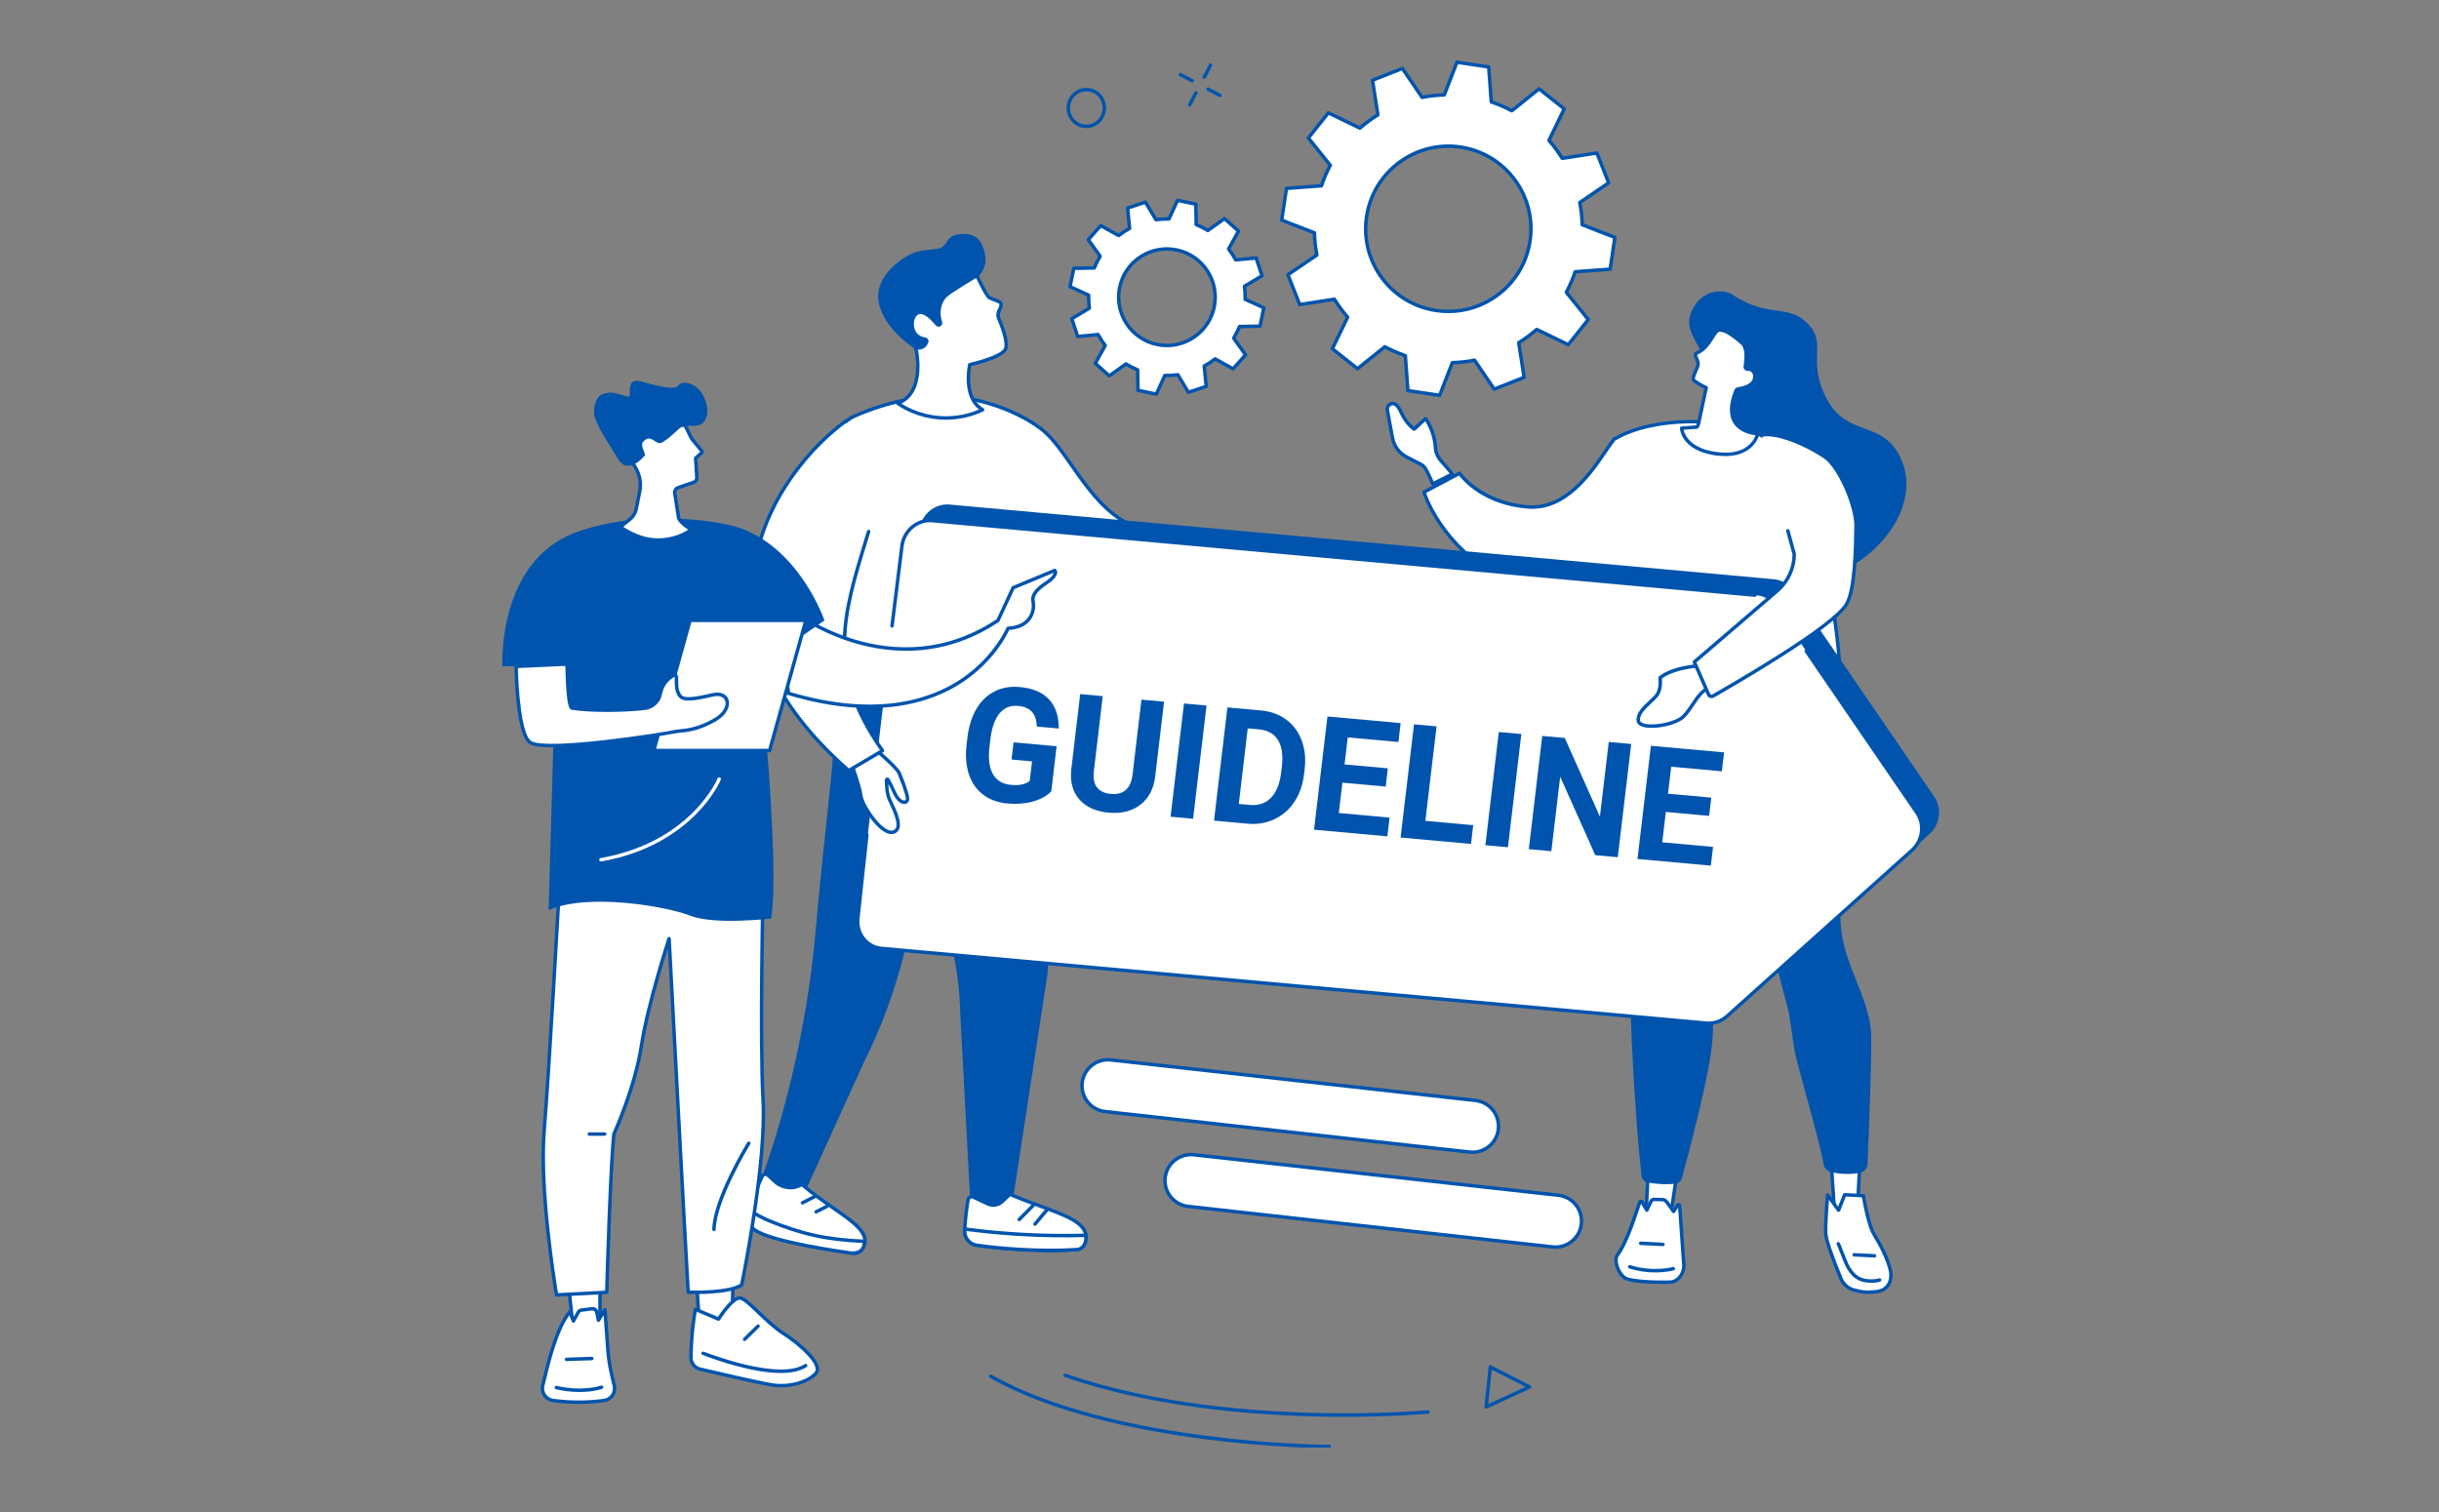 <svg xmlns="http://www.w3.org/2000/svg" xmlns:xlink="http://www.w3.org/1999/xlink" width="500" zoomAndPan="magnify" viewBox="0 0 375 232.5" height="310" preserveAspectRatio="xMidYMid meet" version="1.0"><rect x="0" y="0" width="375" height="232.5" fill="#808080" stroke="none"/><defs><clipPath id="74f1101160"><path d="M 134 77 L 298.613 77 L 298.613 155 L 134 155 Z M 134 77 " clip-rule="nonzero"/></clipPath><clipPath id="8d70ecb454"><path d="M 184 9.289 L 187 9.289 L 187 13 L 184 13 Z M 184 9.289 " clip-rule="nonzero"/></clipPath><clipPath id="d7c24d799f"><path d="M 152 211 L 205 211 L 205 222.578 L 152 222.578 Z M 152 211 " clip-rule="nonzero"/></clipPath><clipPath id="e1fdb64f34"><path d="M 197 9.289 L 249 9.289 L 249 61 L 197 61 Z M 197 9.289 " clip-rule="nonzero"/></clipPath><clipPath id="346e3e55c8"><path d="M 196 9.289 L 249 9.289 L 249 62 L 196 62 Z M 196 9.289 " clip-rule="nonzero"/></clipPath></defs><path fill="#0054ad" d="M 163.277 96.496 C 163.262 96.496 163.25 96.496 163.234 96.496 C 163.09 96.473 162.992 96.336 163.012 96.191 C 163.215 94.867 163.672 92.562 163.945 91.391 C 163.98 91.246 164.121 91.156 164.266 91.191 C 164.41 91.223 164.5 91.367 164.465 91.512 C 164.191 92.676 163.738 94.957 163.539 96.27 C 163.52 96.402 163.406 96.496 163.277 96.496 " fill-opacity="1" fill-rule="nonzero"/><path fill="#0054ad" d="M 180.32 112.223 C 180.32 112.223 180.906 116.012 181.48 118.09 C 181.75 119.051 176.258 120.129 170.68 120.301 C 166.086 120.441 161.434 119.875 159.879 118.922 C 159.879 118.922 160.469 114.082 160.578 113.363 C 160.688 112.641 180.32 112.223 180.32 112.223 " fill-opacity="1" fill-rule="nonzero"/><path fill="#0054ad" d="M 266.559 45.422 C 264.574 44.109 261.262 44.816 259.984 48.109 C 258.945 50.797 261.273 52.875 261.863 54.855 C 263.773 61.27 257.598 74.961 261.793 81.953 C 265.141 87.531 274.449 91.645 282.477 88.168 C 290.109 84.859 295.301 76.898 292.203 70.383 C 289.422 64.527 284.16 67.297 280.969 61.523 C 277.816 55.832 280.711 53.148 278.406 50.301 C 275.254 46.402 272.184 49.137 266.559 45.422 " fill-opacity="1" fill-rule="nonzero"/><path fill="#ffffff" d="M 253.453 179.293 L 253.059 187.141 L 256.84 187.102 L 257.969 179.523 L 253.453 179.293 " fill-opacity="1" fill-rule="nonzero"/><path fill="#0054ad" d="M 253.707 179.574 L 253.34 186.871 L 256.609 186.836 L 257.66 179.773 Z M 253.059 187.406 C 252.984 187.406 252.918 187.379 252.867 187.324 C 252.812 187.273 252.789 187.199 252.793 187.129 L 253.188 179.281 C 253.195 179.133 253.324 179.02 253.469 179.027 L 257.98 179.254 C 258.055 179.258 258.125 179.293 258.172 179.352 C 258.219 179.41 258.242 179.488 258.23 179.559 L 257.105 187.141 C 257.086 187.27 256.977 187.367 256.844 187.367 L 253.062 187.406 C 253.059 187.406 253.059 187.406 253.059 187.406 " fill-opacity="1" fill-rule="nonzero"/><path fill="#ffffff" d="M 256.902 197.145 C 255.359 197.234 251.117 197.145 249.938 196.559 C 248.895 196.043 248.07 193.816 248.648 193.031 C 250.094 191.066 251.184 187.582 252.113 184.863 C 252.164 184.707 252.375 184.688 252.457 184.828 L 253.203 186.086 L 253.863 184.688 C 253.965 184.531 254.137 184.438 254.32 184.43 L 255.645 184.469 C 255.949 184.457 256.262 184.766 256.426 185.055 L 257.32 186.293 L 257.898 185.348 C 257.996 185.188 258.238 185.246 258.25 185.434 L 258.898 194.637 C 258.855 196.109 257.797 197.094 256.902 197.145 " fill-opacity="1" fill-rule="nonzero"/><path fill="#0054ad" d="M 252.312 185.102 C 252.234 185.332 252.156 185.562 252.078 185.801 C 251.191 188.422 250.188 191.391 248.863 193.191 C 248.703 193.41 248.68 193.859 248.809 194.387 C 249.02 195.25 249.543 196.066 250.055 196.32 C 251.094 196.84 255.125 196.977 256.883 196.879 C 257.594 196.84 258.594 196.035 258.633 194.629 L 258.004 185.684 L 257.547 186.43 C 257.5 186.508 257.418 186.555 257.328 186.559 C 257.242 186.562 257.156 186.52 257.102 186.449 L 256.211 185.207 C 256.047 184.926 255.809 184.727 255.656 184.734 L 254.312 184.695 C 254.234 184.699 254.148 184.746 254.094 184.82 L 253.445 186.199 C 253.402 186.285 253.312 186.344 253.215 186.352 C 253.117 186.352 253.023 186.305 252.973 186.219 Z M 255.637 197.438 C 253.73 197.438 250.812 197.293 249.816 196.797 C 249.059 196.418 248.492 195.348 248.289 194.508 C 248.121 193.812 248.172 193.23 248.434 192.875 C 249.711 191.141 250.699 188.211 251.57 185.629 C 251.672 185.34 251.766 185.055 251.859 184.777 C 251.918 184.605 252.066 184.488 252.246 184.469 C 252.426 184.449 252.594 184.535 252.688 184.691 L 253.176 185.516 L 253.621 184.574 C 253.629 184.562 253.633 184.551 253.641 184.539 C 253.789 184.312 254.043 184.176 254.312 184.164 L 255.652 184.203 C 256.074 184.184 256.457 184.578 256.656 184.918 L 257.301 185.812 L 257.672 185.207 C 257.773 185.035 257.977 184.953 258.168 185 C 258.363 185.047 258.504 185.215 258.516 185.414 L 259.164 194.621 C 259.121 196.227 257.965 197.352 256.914 197.41 L 256.902 197.145 L 256.914 197.41 C 256.605 197.43 256.156 197.438 255.637 197.438 " fill-opacity="1" fill-rule="nonzero"/><path fill="#0054ad" d="M 254.512 195.664 C 253.375 195.664 251.984 195.52 250.496 195.047 C 250.355 195.004 250.277 194.855 250.324 194.715 C 250.367 194.574 250.516 194.496 250.656 194.539 C 254.145 195.648 257.176 194.836 257.207 194.828 C 257.352 194.789 257.496 194.875 257.535 195.016 C 257.574 195.156 257.492 195.305 257.352 195.344 C 257.273 195.363 256.164 195.664 254.512 195.664 " fill-opacity="1" fill-rule="nonzero"/><path fill="#0054ad" d="M 255.691 191.617 C 255.688 191.617 255.68 191.617 255.676 191.617 L 252.234 191.445 C 252.09 191.438 251.977 191.312 251.984 191.164 C 251.992 191.02 252.117 190.906 252.262 190.91 L 255.703 191.086 C 255.852 191.094 255.965 191.219 255.957 191.363 C 255.949 191.508 255.832 191.617 255.691 191.617 " fill-opacity="1" fill-rule="nonzero"/><path fill="#ffffff" d="M 281.402 176.543 L 282.039 186.059 L 285.578 186.113 L 286.051 176.773 L 281.402 176.543 " fill-opacity="1" fill-rule="nonzero"/><path fill="#0054ad" d="M 282.289 185.797 L 285.328 185.844 L 285.773 177.027 L 281.688 176.82 Z M 285.578 186.379 C 285.578 186.379 285.578 186.379 285.574 186.379 L 282.035 186.324 C 281.895 186.32 281.781 186.215 281.773 186.074 L 281.137 176.559 C 281.129 176.48 281.156 176.406 281.211 176.355 C 281.266 176.301 281.34 176.27 281.414 176.273 L 286.062 176.508 C 286.133 176.512 286.203 176.543 286.25 176.598 C 286.297 176.648 286.32 176.719 286.316 176.789 L 285.844 186.125 C 285.84 186.27 285.723 186.379 285.578 186.379 " fill-opacity="1" fill-rule="nonzero"/><path fill="#ffffff" d="M 280.996 183.75 C 280.996 183.75 280.645 187.938 280.699 189.633 C 280.738 190.848 282.211 194.586 283.047 196.613 C 283.391 197.445 284.156 198.113 284.941 198.336 C 286.418 198.754 287.141 198.773 288.527 198.617 C 290.395 198.406 291.059 196.742 290.594 195.09 C 290.164 193.566 289.41 191.875 288.125 189.781 C 287.195 188.262 286.496 183.863 286.496 183.863 L 283.617 183.719 L 282.684 186.09 L 280.996 183.75 " fill-opacity="1" fill-rule="nonzero"/><path fill="#0054ad" d="M 281.203 184.496 C 281.109 185.766 280.926 188.387 280.969 189.625 C 280.992 190.477 281.844 192.988 283.293 196.512 C 283.598 197.242 284.289 197.875 285.016 198.082 C 286.449 198.484 287.141 198.504 288.5 198.352 C 289.199 198.273 289.746 197.965 290.086 197.461 C 290.488 196.863 290.582 196.023 290.336 195.164 C 289.891 193.57 289.113 191.906 287.898 189.918 C 287.062 188.551 286.426 185.031 286.273 184.117 L 283.797 183.992 L 282.93 186.188 C 282.895 186.277 282.812 186.34 282.715 186.355 C 282.617 186.367 282.523 186.324 282.469 186.246 Z M 287.219 198.973 C 286.496 198.973 285.836 198.863 284.871 198.594 C 283.98 198.34 283.168 197.602 282.801 196.715 C 281.742 194.145 280.473 190.828 280.434 189.645 C 280.379 187.949 280.715 183.898 280.73 183.727 C 280.738 183.613 280.816 183.523 280.926 183.492 C 281.035 183.461 281.145 183.504 281.211 183.594 L 282.613 185.539 L 283.371 183.621 C 283.414 183.512 283.52 183.445 283.633 183.453 L 286.512 183.598 C 286.641 183.602 286.742 183.695 286.762 183.82 C 286.77 183.863 287.461 188.184 288.355 189.641 C 289.594 191.668 290.391 193.379 290.848 195.016 C 291.137 196.031 291.02 197.031 290.527 197.758 C 290.098 198.398 289.418 198.785 288.559 198.883 C 288.051 198.938 287.625 198.973 287.219 198.973 " fill-opacity="1" fill-rule="nonzero"/><path fill="#0054ad" d="M 287.762 197.254 C 287.301 197.254 286.895 197.203 286.699 197.168 C 285.871 197.02 285.121 196.582 284.586 195.938 C 284.176 195.441 283.875 194.98 283.695 194.57 C 283.375 193.824 283.051 192.984 282.816 192.371 C 282.652 191.949 282.484 191.512 282.434 191.418 C 282.352 191.316 282.355 191.172 282.445 191.074 C 282.543 190.965 282.711 190.957 282.82 191.055 C 282.902 191.129 282.945 191.223 283.312 192.18 C 283.547 192.789 283.867 193.625 284.184 194.355 C 284.344 194.723 284.617 195.141 284.996 195.598 C 285.449 196.145 286.09 196.52 286.793 196.645 C 287.195 196.719 288.242 196.797 288.914 196.57 C 289.055 196.523 289.203 196.598 289.25 196.738 C 289.297 196.875 289.223 197.027 289.082 197.074 C 288.68 197.211 288.195 197.254 287.762 197.254 " fill-opacity="1" fill-rule="nonzero"/><path fill="#0054ad" d="M 288.223 193.375 C 288.219 193.375 288.211 193.375 288.207 193.375 L 285.055 193.215 C 284.906 193.211 284.793 193.086 284.801 192.938 C 284.809 192.789 284.934 192.676 285.082 192.684 L 288.234 192.844 C 288.383 192.852 288.496 192.977 288.488 193.121 C 288.48 193.266 288.363 193.375 288.223 193.375 " fill-opacity="1" fill-rule="nonzero"/><path fill="#0054ad" d="M 251.352 100.535 C 251.352 100.535 250.273 129.43 250.539 148.289 C 250.762 164.508 252.023 177.496 252.375 180.816 C 252.43 181.32 252.805 181.73 253.301 181.82 C 254.281 182.004 255.977 182.227 257.629 182 C 258.09 181.934 258.469 181.613 258.594 181.164 C 259.469 177.969 263.066 164.598 263.328 159.434 C 263.609 153.836 262.68 152.383 262.793 147.816 C 262.883 144.395 264.637 132.309 265.512 126.445 C 265.629 125.676 266.711 125.602 266.926 126.348 C 268.516 131.781 271.895 143.527 275.004 155.559 C 275.16 156.176 275.844 161.402 275.996 162.008 C 277.922 169.527 279.781 175.57 280.398 179.09 C 280.5 179.656 280.934 180.113 281.5 180.23 C 282.59 180.465 284.43 180.719 286.09 180.285 C 286.691 180.129 287.109 179.59 287.137 178.973 C 287.297 175.141 287.875 160.902 287.668 158.496 C 287.23 153.336 283.488 148.086 283.047 142.609 C 282.602 137.129 282.875 123.441 281.309 115.148 C 279.746 106.852 276.328 97.449 276.328 97.449 L 251.352 100.535 " fill-opacity="1" fill-rule="nonzero"/><path fill="#ffffff" d="M 277.238 112.57 C 277.199 112.57 277.16 112.562 277.125 112.547 C 271.965 110.117 270.703 105.027 270.648 104.812 C 270.617 104.668 270.703 104.523 270.848 104.492 C 270.992 104.457 271.133 104.547 271.168 104.688 C 271.18 104.738 272.43 109.75 277.352 112.062 C 277.484 112.129 277.543 112.285 277.48 112.418 C 277.434 112.516 277.34 112.57 277.238 112.57 " fill-opacity="1" fill-rule="nonzero"/><path fill="#ffffff" d="M 270.266 66.684 C 264.984 64.27 254.426 63.945 248.387 67.426 C 248.305 67.43 248.223 67.461 248.164 67.535 C 246.039 70.242 241.879 78.539 234.859 77.945 C 227.465 77.316 224.41 72.777 224.41 72.777 L 218.941 75.672 C 218.941 75.672 221.324 83.68 230.387 88.609 C 235.566 91.426 242.777 89.832 248.117 87.883 C 248.094 89.324 248.023 90.77 247.902 92.211 C 247.414 98.105 246.488 112.852 249.273 115.328 C 255.816 121.133 279.379 119.688 282.148 112.906 C 285.18 105.477 279.746 71.02 270.266 66.684 " fill-opacity="1" fill-rule="nonzero"/><path fill="#0054ad" d="M 248.117 87.617 C 248.172 87.617 248.227 87.633 248.273 87.664 C 248.344 87.715 248.387 87.797 248.383 87.887 C 248.359 89.359 248.285 90.82 248.168 92.23 C 247.109 104.918 247.59 113.477 249.449 115.129 C 253.723 118.918 265.559 119.496 273.512 117.645 C 278.082 116.578 281.062 114.859 281.902 112.805 C 283.363 109.223 282.82 98.855 280.637 88.691 C 278.109 76.906 274.191 68.773 270.156 66.926 C 264.797 64.473 254.402 64.266 248.516 67.66 C 248.48 67.68 248.434 67.691 248.391 67.695 C 248.027 68.141 247.625 68.734 247.156 69.422 C 244.801 72.898 240.852 78.719 234.836 78.211 C 228.188 77.645 225.02 74.02 224.328 73.125 L 219.266 75.801 C 219.715 77.078 222.465 83.996 230.512 88.375 C 235.648 91.168 242.871 89.512 248.027 87.633 C 248.059 87.621 248.086 87.617 248.117 87.617 Z M 263.855 119.219 C 257.832 119.219 251.953 118.062 249.098 115.527 C 246.336 113.078 247 99.852 247.637 92.188 C 247.742 90.91 247.812 89.594 247.844 88.266 C 242.613 90.125 235.445 91.664 230.258 88.84 C 221.207 83.918 218.711 75.828 218.688 75.746 C 218.648 75.625 218.703 75.496 218.816 75.434 L 224.281 72.543 C 224.402 72.48 224.555 72.52 224.629 72.629 C 224.66 72.676 227.711 77.07 234.883 77.68 C 240.582 78.164 244.426 72.504 246.719 69.121 C 247.188 68.426 247.594 67.828 247.953 67.371 C 248.039 67.262 248.164 67.191 248.301 67.168 C 254.332 63.727 264.914 63.941 270.375 66.441 C 280.168 70.918 285.402 105.637 282.395 113.008 C 281.488 115.227 278.379 117.059 273.633 118.164 C 270.668 118.855 267.238 119.219 263.855 119.219 " fill-opacity="1" fill-rule="nonzero"/><path fill="#ffffff" d="M 213.316 63.102 L 214.082 67.27 C 214.297 68.574 215.125 69.695 216.305 70.289 L 218.504 71.426 C 218.867 71.617 219.117 71.945 219.312 72.305 C 219.758 73.109 220.289 74.414 220.289 74.414 L 223.297 72.891 C 223.297 72.891 222.141 71.488 221.707 71.027 C 221.148 70.438 220.746 69.684 220.703 68.875 C 220.57 66.297 219.195 64.363 219.195 64.363 L 217.438 65.984 C 217.438 65.984 216.238 65.242 215.367 63.301 C 215.156 62.824 214.922 62.5 214.691 62.281 C 214.09 61.719 213.125 62.305 213.316 63.102 " fill-opacity="1" fill-rule="nonzero"/><path fill="#0054ad" d="M 214.141 62.324 C 214.031 62.324 213.93 62.359 213.852 62.406 C 213.676 62.508 213.5 62.734 213.574 63.043 C 213.574 63.047 213.578 63.051 213.578 63.055 L 214.344 67.223 C 214.547 68.445 215.324 69.5 216.426 70.051 L 218.629 71.191 C 219.102 71.434 219.379 71.871 219.547 72.176 C 219.875 72.773 220.242 73.621 220.422 74.047 L 222.883 72.805 C 222.527 72.379 221.824 71.543 221.512 71.211 C 220.863 70.523 220.48 69.695 220.438 68.887 C 220.34 66.945 219.504 65.371 219.145 64.773 L 217.617 66.18 C 217.531 66.262 217.398 66.273 217.297 66.211 C 217.246 66.18 216.02 65.402 215.125 63.41 C 214.945 63.004 214.734 62.688 214.508 62.477 C 214.391 62.367 214.262 62.324 214.141 62.324 Z M 220.289 74.68 C 220.258 74.68 220.227 74.676 220.195 74.664 C 220.125 74.637 220.07 74.582 220.043 74.516 C 220.035 74.5 219.512 73.215 219.082 72.434 C 218.867 72.043 218.645 71.801 218.383 71.664 L 216.184 70.523 C 214.934 69.898 214.047 68.699 213.82 67.316 L 213.055 63.156 C 212.941 62.672 213.148 62.199 213.582 61.945 C 214.008 61.699 214.512 61.754 214.871 62.086 C 215.152 62.348 215.402 62.719 215.609 63.191 C 216.25 64.613 217.074 65.371 217.418 65.641 L 219.016 64.168 C 219.07 64.117 219.148 64.09 219.223 64.098 C 219.301 64.105 219.371 64.145 219.414 64.207 C 219.473 64.289 220.836 66.234 220.973 68.859 C 221.004 69.543 221.336 70.246 221.902 70.844 C 222.336 71.309 223.457 72.664 223.504 72.723 C 223.555 72.785 223.574 72.867 223.559 72.945 C 223.543 73.023 223.492 73.09 223.418 73.129 L 220.41 74.652 C 220.371 74.672 220.328 74.68 220.289 74.68 " fill-opacity="1" fill-rule="nonzero"/><path fill="#ffffff" d="M 268.688 56.766 C 268.48 56.773 268.316 56.602 268.34 56.395 C 268.441 55.41 268.758 53.566 267.816 52.738 C 266.613 51.68 264.605 50.066 263.828 51.055 C 263.145 51.918 262.457 53.672 260.812 54.324 C 260.652 54.387 260.637 54.617 260.707 54.77 L 261.055 55.645 C 261.133 55.82 261.062 56.219 260.988 56.395 C 260.762 56.941 260.23 58.078 260.336 58.316 C 260.535 58.781 262.332 59.613 262.332 59.613 L 261.145 65.172 C 261.098 65.383 260.957 65.734 260.75 65.684 L 258.555 65.844 C 258.555 65.844 258.691 68.859 263.359 69.691 C 269.465 70.777 270.266 66.684 270.266 66.684 C 270.266 66.684 264.301 66.59 266.898 60.082 C 266.953 59.941 267.086 59.84 267.234 59.816 C 267.816 59.727 269.422 59.41 269.727 58.379 C 270.047 57.281 269.395 56.734 268.688 56.766 " fill-opacity="1" fill-rule="nonzero"/><path fill="#0054ad" d="M 260.59 58.242 Z M 258.859 66.09 C 259.012 66.801 259.762 68.777 263.41 69.426 C 268.273 70.293 269.605 67.809 269.918 66.926 C 269.191 66.848 267.492 66.516 266.574 65.137 C 265.754 63.902 265.777 62.168 266.652 59.984 C 266.742 59.754 266.953 59.59 267.195 59.551 C 267.797 59.461 269.219 59.156 269.473 58.301 C 269.594 57.883 269.562 57.543 269.387 57.312 C 269.234 57.121 268.984 57.02 268.699 57.031 C 268.523 57.039 268.355 56.969 268.234 56.84 C 268.113 56.715 268.055 56.539 268.074 56.363 L 268.105 56.086 C 268.223 55.098 268.395 53.602 267.645 52.938 C 266.125 51.605 265.047 50.961 264.422 51.016 C 264.258 51.031 264.137 51.094 264.039 51.219 C 263.875 51.422 263.707 51.695 263.527 51.98 C 262.949 52.898 262.234 54.035 260.938 54.562 C 260.934 54.582 260.934 54.625 260.953 54.656 L 261.301 55.547 C 261.422 55.809 261.32 56.301 261.234 56.5 C 261.199 56.582 261.156 56.684 261.109 56.789 C 260.953 57.156 260.586 58.008 260.586 58.227 C 260.719 58.461 261.641 59 262.445 59.371 C 262.559 59.426 262.621 59.547 262.594 59.672 L 261.402 65.227 C 261.379 65.344 261.281 65.727 261.027 65.883 C 260.938 65.938 260.836 65.965 260.738 65.949 Z M 265.281 70.137 C 264.691 70.137 264.039 70.082 263.312 69.953 C 258.492 69.094 258.293 65.988 258.289 65.855 C 258.281 65.711 258.391 65.59 258.535 65.578 L 260.73 65.414 C 260.742 65.414 260.75 65.414 260.762 65.414 C 260.801 65.367 260.855 65.25 260.883 65.117 L 262.031 59.766 C 261.453 59.488 260.289 58.879 260.09 58.422 C 259.977 58.156 260.152 57.664 260.621 56.578 C 260.668 56.473 260.711 56.375 260.746 56.293 C 260.809 56.133 260.844 55.832 260.812 55.754 L 260.461 54.867 C 260.391 54.711 260.383 54.508 260.445 54.348 C 260.496 54.223 260.594 54.125 260.715 54.078 C 261.867 53.621 262.535 52.555 263.074 51.699 C 263.262 51.398 263.441 51.113 263.621 50.887 C 263.809 50.648 264.062 50.512 264.371 50.484 C 265.422 50.391 266.941 51.613 267.996 52.539 C 268.957 53.387 268.762 55.051 268.633 56.148 L 268.605 56.418 C 268.602 56.449 268.613 56.465 268.621 56.477 C 268.633 56.488 268.648 56.5 268.676 56.496 C 269.137 56.477 269.547 56.656 269.805 56.984 C 270.008 57.242 270.203 57.707 269.984 58.453 C 269.656 59.559 268.145 59.945 267.277 60.078 C 267.219 60.086 267.168 60.125 267.145 60.18 C 266.34 62.195 266.301 63.762 267.016 64.84 C 268.031 66.363 270.25 66.414 270.27 66.418 C 270.352 66.418 270.426 66.453 270.473 66.516 C 270.523 66.578 270.543 66.656 270.527 66.734 C 270.52 66.773 269.801 70.137 265.281 70.137 " fill-opacity="1" fill-rule="nonzero"/><path fill="#0054ad" d="M 131.703 101.316 C 131.703 101.316 128.57 107.215 128.359 111.992 C 128.023 119.465 126.941 125.98 125.328 143.891 C 123.465 164.59 117.301 180.594 117.301 180.594 C 118.004 181.727 119.082 182.578 120.344 182.895 C 122.398 183.414 124.102 182.543 124.102 182.543 L 132.84 163.316 C 135.492 158.02 137.559 152.434 139 146.66 L 143.355 129.219 L 146 144.066 C 147 147.887 147.551 151.816 147.637 155.773 L 149.172 184.645 L 150.793 185.438 C 152.141 186.094 153.711 186.039 155.008 185.285 L 155.828 183.883 L 161.027 149.965 C 161.262 147.59 161.199 145.199 160.84 142.844 L 154.523 101.316 L 131.703 101.316 " fill-opacity="1" fill-rule="nonzero"/><path fill="#ffffff" d="M 117.188 180.887 C 116.734 181.82 115.656 184.488 115.109 186.117 C 114.766 187.137 115.23 188.258 116.176 188.727 C 118.84 190.055 125.555 191.34 131.094 192.688 C 131.473 192.781 132.215 192.73 132.703 191.844 C 134.375 188.805 128.543 186.641 123.297 182.133 C 123.297 182.133 122.895 182.352 122.332 182.527 C 121.387 182.812 120 182.469 119.262 181.793 L 118.078 180.711 C 117.797 180.453 117.355 180.539 117.188 180.887 " fill-opacity="1" fill-rule="nonzero"/><path fill="#0054ad" d="M 117.426 181 C 116.969 181.949 115.887 184.641 115.363 186.199 C 115.062 187.09 115.465 188.074 116.293 188.488 C 118.246 189.461 122.379 190.406 126.75 191.402 C 128.219 191.738 129.734 192.082 131.156 192.43 C 131.293 192.465 131.992 192.582 132.469 191.715 C 133.508 189.832 131.184 188.211 127.965 185.973 C 126.508 184.957 124.859 183.809 123.258 182.449 C 123.082 182.535 122.781 182.668 122.41 182.781 C 121.391 183.09 119.898 182.734 119.082 181.988 L 117.898 180.906 C 117.828 180.84 117.734 180.812 117.645 180.832 C 117.551 180.848 117.473 180.91 117.426 181 Z M 131.379 192.988 C 131.254 192.988 131.137 192.977 131.031 192.949 C 129.613 192.602 128.098 192.258 126.633 191.922 C 122.227 190.918 118.066 189.969 116.055 188.965 C 114.988 188.434 114.473 187.172 114.855 186.031 C 115.402 184.41 116.48 181.738 116.949 180.77 C 117.066 180.527 117.281 180.359 117.543 180.309 C 117.801 180.258 118.062 180.332 118.258 180.512 L 119.441 181.594 C 120.121 182.219 121.41 182.527 122.254 182.27 C 122.781 182.109 123.164 181.902 123.168 181.898 C 123.266 181.844 123.387 181.859 123.473 181.93 C 125.09 183.324 126.781 184.496 128.27 185.535 C 131.715 187.934 134.203 189.668 132.938 191.973 C 132.52 192.73 131.895 192.988 131.379 192.988 " fill-opacity="1" fill-rule="nonzero"/><path fill="#ffffff" d="M 114.801 186.84 C 114.789 186.867 114.781 186.887 114.777 186.898 C 114.438 187.918 115.199 188.492 116.047 189.121 C 118.617 191.031 130.398 192.621 130.398 192.621 C 130.398 192.621 131.938 192.973 132.543 192.109 C 132.629 191.98 132.723 191.906 132.773 191.734 C 132.824 191.551 132.949 190.883 132.949 190.883 C 126.984 190.625 123.211 189.746 118.133 187.664 C 117.496 187.406 115.645 186.449 115.129 186.035 C 115.129 186.035 115.027 186.262 114.801 186.84 " fill-opacity="1" fill-rule="nonzero"/><path fill="#0054ad" d="M 115.047 186.938 L 115.031 186.98 C 114.762 187.785 115.301 188.238 116.207 188.91 C 118.691 190.754 130.316 192.34 130.434 192.355 C 130.473 192.363 131.828 192.66 132.324 191.957 C 132.352 191.914 132.379 191.879 132.406 191.848 C 132.461 191.777 132.496 191.734 132.516 191.66 C 132.543 191.574 132.59 191.34 132.633 191.133 C 126.941 190.867 123.219 190.039 118.031 187.91 C 117.465 187.68 115.984 186.926 115.246 186.441 C 115.195 186.566 115.129 186.73 115.047 186.938 Z M 131.105 192.957 C 130.691 192.957 130.371 192.887 130.34 192.879 C 129.879 192.816 118.484 191.262 115.887 189.336 C 115.059 188.723 114.117 188.023 114.527 186.812 C 114.531 186.801 114.539 186.777 114.551 186.742 C 114.777 186.168 114.879 185.934 114.883 185.926 C 114.918 185.848 114.984 185.793 115.066 185.773 C 115.145 185.754 115.23 185.773 115.293 185.828 C 115.781 186.219 117.617 187.164 118.234 187.418 C 123.453 189.559 127.168 190.367 132.961 190.617 C 133.039 190.617 133.113 190.656 133.16 190.715 C 133.207 190.777 133.227 190.855 133.211 190.93 C 133.199 191 133.082 191.621 133.027 191.809 C 132.977 191.984 132.891 192.094 132.824 192.18 C 132.801 192.207 132.781 192.23 132.762 192.262 C 132.359 192.832 131.652 192.957 131.105 192.957 " fill-opacity="1" fill-rule="nonzero"/><path fill="#ffffff" d="M 125.324 183.969 L 123.387 184.957 L 125.324 183.969 " fill-opacity="1" fill-rule="nonzero"/><path fill="#0054ad" d="M 123.387 185.223 C 123.293 185.223 123.199 185.168 123.152 185.074 C 123.086 184.945 123.137 184.785 123.266 184.719 L 125.203 183.73 C 125.336 183.664 125.496 183.715 125.562 183.848 C 125.629 183.98 125.578 184.141 125.445 184.203 L 123.508 185.191 C 123.469 185.211 123.43 185.223 123.387 185.223 " fill-opacity="1" fill-rule="nonzero"/><path fill="#ffffff" d="M 127.156 185.492 L 125.465 186.34 L 127.156 185.492 " fill-opacity="1" fill-rule="nonzero"/><path fill="#0054ad" d="M 125.465 186.609 C 125.367 186.609 125.273 186.555 125.227 186.461 C 125.16 186.328 125.215 186.168 125.348 186.102 L 127.039 185.258 C 127.172 185.191 127.328 185.242 127.395 185.375 C 127.461 185.508 127.406 185.668 127.277 185.734 L 125.586 186.578 C 125.547 186.598 125.504 186.609 125.465 186.609 " fill-opacity="1" fill-rule="nonzero"/><path fill="#0054ad" d="M 143.273 131.41 C 143.254 131.41 143.238 131.406 143.219 131.402 C 143.074 131.375 142.98 131.23 143.012 131.086 L 145.242 120.25 C 145.613 118.078 146.512 115.098 147.914 113.273 C 148 113.156 148.168 113.137 148.285 113.227 C 148.402 113.316 148.426 113.48 148.336 113.602 C 146.992 115.344 146.129 118.23 145.766 120.348 L 143.535 131.195 C 143.508 131.32 143.398 131.41 143.273 131.41 " fill-opacity="1" fill-rule="nonzero"/><path fill="#ffffff" d="M 148.832 184.512 C 148.664 185.559 148.383 187.504 148.32 189.25 C 148.281 190.348 149.059 191.293 150.109 191.461 C 153.082 191.934 159.832 192.535 165.602 192.145 C 165.996 192.117 166.703 191.84 166.922 190.828 C 167.672 187.359 161.676 186.41 155.277 183.641 L 154.125 184.738 C 153.512 185.32 152.621 185.469 151.863 185.113 L 149.645 184.066 C 149.297 183.906 148.895 184.125 148.832 184.512 " fill-opacity="1" fill-rule="nonzero"/><path fill="#0054ad" d="M 149.094 184.555 C 148.93 185.562 148.648 187.516 148.586 189.262 C 148.555 190.219 149.227 191.051 150.152 191.199 C 153.219 191.684 159.863 192.27 165.586 191.879 C 165.727 191.871 166.445 191.77 166.66 190.773 C 167.172 188.398 164.086 187.266 159.816 185.695 C 158.441 185.191 156.887 184.621 155.336 183.957 L 154.309 184.93 C 153.613 185.59 152.609 185.758 151.75 185.352 L 149.531 184.309 C 149.414 184.254 149.312 184.289 149.262 184.316 C 149.172 184.363 149.113 184.449 149.094 184.555 Z M 161.578 192.539 C 156.984 192.539 152.453 192.102 150.066 191.723 C 148.879 191.535 148.012 190.469 148.055 189.242 C 148.117 187.469 148.402 185.492 148.566 184.473 C 148.613 184.199 148.773 183.969 149.016 183.844 C 149.25 183.719 149.52 183.715 149.758 183.824 L 151.977 184.871 C 152.637 185.18 153.406 185.055 153.941 184.547 L 155.094 183.449 C 155.172 183.375 155.285 183.355 155.383 183.398 C 156.977 184.086 158.582 184.676 160 185.195 C 164.352 186.797 167.793 188.059 167.18 190.887 C 166.949 191.949 166.195 192.371 165.621 192.41 C 164.305 192.5 162.938 192.539 161.578 192.539 " fill-opacity="1" fill-rule="nonzero"/><path fill="#ffffff" d="M 148.332 188.988 C 148.332 188.988 148.324 189.168 148.32 189.25 C 148.281 190.348 149.059 191.293 150.109 191.461 C 153.082 191.934 159.832 192.535 165.602 192.145 C 165.996 192.117 166.703 191.84 166.922 190.828 C 166.988 190.52 166.965 189.957 166.965 189.957 L 166.555 189.965 C 160.73 190.113 154.898 189.82 149.117 189.086 L 148.332 188.988 " fill-opacity="1" fill-rule="nonzero"/><path fill="#0054ad" d="M 148.586 189.289 C 148.566 190.234 149.234 191.051 150.152 191.199 C 153.219 191.684 159.863 192.27 165.586 191.879 C 165.727 191.871 166.445 191.77 166.66 190.773 C 166.691 190.629 166.699 190.41 166.703 190.23 L 166.562 190.234 C 160.742 190.379 154.859 190.082 149.082 189.352 Z M 161.578 192.539 C 156.984 192.539 152.453 192.102 150.066 191.723 C 148.879 191.535 148.012 190.469 148.055 189.242 L 148.066 188.977 C 148.07 188.902 148.102 188.832 148.16 188.785 C 148.219 188.738 148.293 188.715 148.367 188.723 L 149.148 188.824 C 154.902 189.551 160.754 189.848 166.547 189.699 L 166.957 189.691 C 167.105 189.688 167.227 189.801 167.23 189.945 C 167.234 190.008 167.254 190.551 167.18 190.887 C 166.949 191.949 166.195 192.371 165.621 192.41 C 164.305 192.5 162.938 192.539 161.578 192.539 " fill-opacity="1" fill-rule="nonzero"/><path fill="#0054ad" d="M 156.711 187.789 C 156.645 187.789 156.578 187.766 156.523 187.715 C 156.422 187.609 156.418 187.441 156.523 187.336 L 158.637 185.191 C 158.738 185.086 158.91 185.086 159.016 185.188 C 159.117 185.293 159.121 185.461 159.016 185.566 L 156.902 187.711 C 156.852 187.762 156.781 187.789 156.711 187.789 " fill-opacity="1" fill-rule="nonzero"/><path fill="#0054ad" d="M 159.129 188.496 C 159.07 188.496 159.008 188.477 158.961 188.438 C 158.848 188.34 158.832 188.172 158.926 188.062 L 160.812 185.805 C 160.906 185.691 161.074 185.68 161.188 185.773 C 161.301 185.867 161.316 186.035 161.223 186.148 L 159.336 188.402 C 159.281 188.465 159.207 188.496 159.129 188.496 " fill-opacity="1" fill-rule="nonzero"/><path fill="#ffffff" d="M 183.637 91.582 C 183.637 91.582 185.863 92.445 186.746 92.504 C 187.629 92.559 190.008 92.93 190.512 92.477 C 191.078 91.973 191.34 90.766 188.957 90.621 C 187.996 90.562 187.238 90.34 187.129 89.738 C 186.973 88.891 188.73 89.246 189.539 89.32 C 190.656 89.426 193.785 90.766 194.141 89.504 C 194.461 88.359 192.457 87.137 189.34 86.543 C 188.734 86.43 188.113 86.438 187.508 86.543 C 186.559 86.711 184.547 87.066 183.73 86.988 L 183.637 91.582 " fill-opacity="1" fill-rule="nonzero"/><path fill="#0054ad" d="M 183.906 91.398 C 184.441 91.598 186.07 92.191 186.762 92.238 C 186.945 92.25 187.184 92.273 187.461 92.301 C 188.289 92.387 190.02 92.559 190.336 92.277 C 190.527 92.105 190.695 91.805 190.605 91.547 C 190.48 91.184 189.871 90.941 188.941 90.887 C 188.473 90.855 187.047 90.77 186.867 89.789 C 186.812 89.5 186.922 89.312 187.02 89.207 C 187.383 88.824 188.176 88.891 189.18 89.012 C 189.32 89.031 189.453 89.047 189.566 89.059 C 189.891 89.086 190.344 89.207 190.871 89.348 C 191.996 89.645 193.695 90.098 193.883 89.434 C 193.938 89.238 193.898 89.043 193.766 88.832 C 193.258 88.008 191.543 87.23 189.289 86.805 C 188.734 86.699 188.152 86.699 187.555 86.805 C 186.684 86.961 184.957 87.266 183.996 87.266 C 183.992 87.266 183.992 87.266 183.988 87.266 Z M 189.355 92.965 C 188.797 92.965 188.129 92.902 187.406 92.832 C 187.137 92.805 186.902 92.777 186.727 92.77 C 185.816 92.707 183.633 91.867 183.539 91.828 C 183.438 91.789 183.371 91.688 183.371 91.574 L 183.461 86.984 C 183.465 86.91 183.496 86.84 183.551 86.789 C 183.605 86.742 183.68 86.715 183.754 86.723 C 184.543 86.797 186.59 86.438 187.461 86.281 C 188.121 86.164 188.77 86.164 189.391 86.281 C 191.816 86.742 193.625 87.59 194.219 88.551 C 194.43 88.887 194.488 89.242 194.395 89.574 C 194.066 90.746 192.219 90.258 190.734 89.863 C 190.25 89.734 189.797 89.613 189.516 89.586 C 189.398 89.574 189.262 89.559 189.113 89.539 C 188.625 89.48 187.613 89.355 187.406 89.574 C 187.398 89.582 187.375 89.605 187.391 89.691 C 187.461 90.07 187.992 90.293 188.973 90.355 C 190.477 90.445 190.965 90.957 191.109 91.371 C 191.289 91.895 190.996 92.398 190.691 92.676 C 190.453 92.891 189.977 92.965 189.355 92.965 " fill-opacity="1" fill-rule="nonzero"/><path fill="#ffffff" d="M 156.371 103.223 C 156.238 104.156 155.656 104.965 154.816 105.355 C 152.957 106.223 150.02 106.734 144.973 106.676 C 142.652 106.648 140.34 106.398 138.059 105.953 L 128.707 104.117 L 129.105 101.98 C 129.863 97.934 129.844 91.152 129.812 88.691 C 129.805 88.109 129.668 87.539 129.414 87.02 C 126.867 81.789 126.145 75.457 127.844 68.402 C 128.312 66.453 129.602 64.805 131.383 63.984 C 131.406 63.973 131.43 63.961 131.449 63.953 C 137.668 61.238 144.609 60.02 151.141 61.777 C 157.402 63.469 160.527 66.309 160.527 66.309 C 164.203 69.527 167.051 76.621 172.57 80.039 C 178.988 84.016 184.512 85.887 184.512 85.887 L 184.148 92.191 C 184.148 92.191 175.238 93.523 166.012 89.406 C 161.852 87.551 158.387 83.211 158.387 83.211 C 157.777 86.465 157.355 90.129 157.199 93.242 L 157.258 93.438 C 159.621 94.453 162.047 95.297 164.52 95.973 L 169.75 97.402 L 167.184 103.691 C 162.695 103.617 159.254 103.48 156.367 103.191 L 156.371 103.223 " fill-opacity="1" fill-rule="nonzero"/><path fill="#0054ad" d="M 129.02 103.906 L 138.109 105.691 C 140.402 106.145 142.715 106.383 144.977 106.41 C 149.602 106.465 152.691 106.055 154.703 105.117 C 155.449 104.77 155.969 104.062 156.102 103.227 C 156.098 103.207 156.098 103.188 156.102 103.168 C 156.113 103.02 156.246 102.914 156.391 102.93 C 159.07 103.195 162.25 103.344 167.008 103.422 L 169.387 97.582 L 164.449 96.23 C 161.961 95.551 159.508 94.691 157.152 93.684 C 157.078 93.652 157.023 93.59 157.004 93.516 L 156.945 93.316 C 156.938 93.285 156.934 93.258 156.934 93.227 C 157.094 90.016 157.527 86.348 158.125 83.164 C 158.145 83.062 158.223 82.98 158.32 82.953 C 158.422 82.93 158.531 82.965 158.594 83.047 C 158.629 83.09 162.07 87.359 166.121 89.164 C 174.383 92.852 182.484 92.121 183.891 91.957 L 184.234 86.07 C 183.199 85.699 178.137 83.801 172.43 80.266 C 169.09 78.199 166.691 74.773 164.578 71.75 C 163.156 69.711 161.809 67.785 160.352 66.512 C 160.316 66.48 157.188 63.688 151.07 62.035 C 143.625 60.031 136.348 62.105 131.555 64.199 L 131.492 64.227 C 129.797 65.008 128.562 66.555 128.102 68.469 C 126.492 75.145 127.031 81.52 129.652 86.902 C 129.922 87.457 130.07 88.074 130.078 88.691 C 130.113 91.359 130.117 98.004 129.367 102.031 Z M 145.762 106.949 C 145.504 106.949 145.238 106.945 144.969 106.945 C 142.676 106.918 140.332 106.672 138.008 106.215 L 128.656 104.383 C 128.516 104.352 128.418 104.215 128.445 104.07 L 128.844 101.934 C 129.586 97.953 129.582 91.352 129.547 88.699 C 129.539 88.16 129.41 87.621 129.172 87.137 C 126.496 81.641 125.945 75.141 127.582 68.344 C 128.082 66.27 129.426 64.594 131.27 63.742 L 131.344 63.711 C 136.215 61.582 143.613 59.477 151.211 61.523 C 157.461 63.207 160.574 65.996 160.703 66.113 C 162.207 67.43 163.57 69.379 165.016 71.445 C 167.102 74.426 169.461 77.801 172.707 79.812 C 179.027 83.727 184.543 85.617 184.598 85.637 C 184.711 85.672 184.785 85.781 184.777 85.902 L 184.41 92.211 C 184.402 92.336 184.309 92.438 184.184 92.457 C 184.094 92.469 175.094 93.754 165.902 89.648 C 162.469 88.121 159.551 84.98 158.547 83.816 C 158.008 86.828 157.621 90.215 157.469 93.207 L 157.477 93.242 C 159.773 94.223 162.168 95.055 164.59 95.715 L 169.82 97.145 C 169.891 97.164 169.953 97.219 169.988 97.285 C 170.023 97.352 170.023 97.434 169.996 97.504 L 167.43 103.789 C 167.391 103.891 167.289 103.953 167.18 103.957 C 162.457 103.883 159.27 103.742 156.594 103.484 C 156.395 104.422 155.781 105.199 154.926 105.598 C 152.961 106.516 150.035 106.949 145.762 106.949 " fill-opacity="1" fill-rule="nonzero"/><path fill="#ffffff" d="M 145.441 64.277 C 143.996 64.277 142.609 64.039 141.305 63.613 C 140.129 63.227 139.023 62.688 138.016 62.008 C 142.402 60.457 140.855 53.734 140.855 53.734 C 137.543 46.387 140.121 41.707 144.035 40.734 C 149.594 39.352 150.297 42.602 150.297 42.602 C 150.719 43.477 151.699 45.508 152.078 45.742 C 152.547 46.031 153.66 46.316 153.844 46.551 C 153.973 46.719 153.957 47.152 153.684 47.625 C 153.438 48.043 153.383 48.539 153.57 48.98 C 154.113 50.273 155.062 52.793 154.566 53.727 C 153.895 55.008 149.098 56.078 149.098 56.078 C 149.098 56.078 147.973 61.242 151.09 63.012 C 149.906 63.57 148.629 63.961 147.285 64.145 C 146.68 64.23 146.066 64.277 145.441 64.277 " fill-opacity="1" fill-rule="nonzero"/><path fill="#0054ad" d="M 138.586 62.062 C 139.457 62.602 140.398 63.039 141.391 63.359 C 142.703 63.793 144.066 64.012 145.438 64.012 C 146.027 64.012 146.637 63.969 147.246 63.883 C 148.375 63.727 149.48 63.418 150.535 62.969 C 147.805 60.934 148.793 56.23 148.84 56.02 C 148.859 55.918 148.941 55.84 149.043 55.816 C 150.34 55.527 153.828 54.562 154.332 53.605 C 154.645 53.012 154.266 51.324 153.324 49.086 C 153.109 48.582 153.156 48 153.449 47.492 C 153.684 47.094 153.676 46.777 153.629 46.715 C 153.555 46.637 153.141 46.48 152.863 46.375 C 152.523 46.246 152.172 46.113 151.941 45.969 C 151.617 45.773 151.09 44.863 150.055 42.719 C 150.047 42.699 150.039 42.68 150.035 42.66 C 150.027 42.625 149.832 41.809 148.887 41.227 C 147.793 40.555 146.184 40.477 144.098 40.992 C 142.434 41.406 141.094 42.504 140.332 44.078 C 139.148 46.516 139.422 49.906 141.098 53.625 C 141.105 53.645 141.113 53.66 141.117 53.676 C 141.133 53.742 142.551 60.148 138.586 62.062 Z M 145.438 64.543 C 144.012 64.543 142.594 64.316 141.223 63.867 C 140.023 63.477 138.895 62.926 137.867 62.23 C 137.781 62.176 137.738 62.074 137.75 61.977 C 137.766 61.875 137.832 61.793 137.926 61.758 C 141.91 60.352 140.695 54.258 140.602 53.82 C 138.867 49.961 138.602 46.422 139.852 43.844 C 140.684 42.125 142.148 40.93 143.969 40.477 C 146.207 39.918 147.961 40.023 149.184 40.785 C 150.215 41.426 150.5 42.32 150.547 42.512 C 151.664 44.824 152.074 45.422 152.219 45.516 C 152.406 45.633 152.734 45.758 153.051 45.875 C 153.598 46.082 153.914 46.211 154.051 46.391 C 154.273 46.676 154.215 47.238 153.91 47.762 C 153.703 48.121 153.668 48.531 153.812 48.879 C 154.547 50.613 155.312 52.887 154.805 53.852 C 154.145 55.102 150.293 56.074 149.328 56.297 C 149.176 57.172 148.613 61.301 151.219 62.781 C 151.305 62.832 151.359 62.922 151.355 63.023 C 151.352 63.121 151.293 63.211 151.203 63.254 C 149.965 63.836 148.66 64.223 147.32 64.41 C 146.688 64.5 146.055 64.543 145.438 64.543 " fill-opacity="1" fill-rule="nonzero"/><path fill="#0054ad" d="M 140.918 38.727 C 142.312 38.324 143.953 38.402 144.621 38.105 C 145.707 37.625 145.57 36.336 147.133 36.07 C 148.504 35.84 149.812 35.984 150.605 36.992 C 150.734 37.16 150.855 37.348 150.953 37.566 C 152.305 40.488 150.922 42.074 150.297 42.602 C 150.297 42.602 146.254 45.008 145.574 45.66 C 144.941 46.266 144.25 47.641 144.852 49.492 C 144.926 49.727 144.844 49.984 144.641 50.125 L 144.629 50.133 C 144.387 50.301 144.059 50.254 143.871 50.027 C 143.281 49.312 142.008 47.941 141.188 48.355 C 140.184 48.859 140.098 51.613 142.25 51.891 C 142.641 51.938 142.871 52.355 142.711 52.719 C 142.465 53.285 141.941 53.918 140.855 53.738 C 140.855 53.738 136.039 50.875 135.133 46.629 C 134.227 42.383 139.059 39.266 140.918 38.727 " fill-opacity="1" fill-rule="nonzero"/><g clip-path="url(#74f1101160)"><path fill="#0054ad" d="M 265.031 154.863 L 138.207 143.375 C 135.918 143.168 134.289 141.078 134.57 138.707 L 141.348 81.504 C 141.625 79.133 143.711 77.379 146 77.586 L 272.754 89.07 C 273.941 89.18 275.008 89.809 275.684 90.797 L 297.395 122.508 C 298.617 124.293 298.289 126.793 296.633 128.277 L 268.219 153.777 C 267.332 154.574 266.176 154.969 265.031 154.863 " fill-opacity="1" fill-rule="nonzero"/></g><path fill="#ffffff" d="M 262.363 157.328 L 135.539 145.84 C 133.25 145.633 131.621 143.543 131.902 141.172 L 138.68 83.969 C 138.957 81.598 141.043 79.844 143.332 80.055 L 270.086 91.535 C 271.273 91.645 272.34 92.273 273.02 93.266 L 294.727 124.973 C 295.949 126.758 295.621 129.258 293.965 130.742 L 265.551 156.246 C 264.664 157.043 263.508 157.434 262.363 157.328 " fill-opacity="1" fill-rule="nonzero"/><path fill="#0054ad" d="M 161.633 121.699 C 160.918 122.414 159.965 122.934 158.773 123.258 C 157.586 123.582 156.297 123.68 154.91 123.555 C 153.453 123.422 152.215 122.977 151.195 122.223 C 150.176 121.465 149.441 120.434 148.992 119.129 C 148.543 117.82 148.414 116.324 148.598 114.633 L 148.738 113.449 C 148.941 111.711 149.406 110.23 150.121 109.012 C 150.84 107.793 151.77 106.891 152.918 106.316 C 154.062 105.738 155.352 105.516 156.785 105.645 C 158.781 105.824 160.281 106.461 161.289 107.547 C 162.297 108.633 162.793 110.125 162.781 112.023 L 159.406 111.719 C 159.371 110.707 159.117 109.949 158.645 109.438 C 158.172 108.93 157.473 108.633 156.547 108.547 C 155.367 108.441 154.418 108.816 153.691 109.68 C 152.969 110.539 152.492 111.875 152.273 113.684 L 152.141 114.797 C 151.922 116.621 152.094 118.031 152.656 119.023 C 153.215 120.016 154.141 120.574 155.434 120.691 C 156.738 120.809 157.699 120.605 158.32 120.082 L 158.68 117.078 L 155.523 116.793 L 155.836 114.152 L 162.457 114.75 L 161.633 121.699 " fill-opacity="1" fill-rule="nonzero"/><path fill="#0054ad" d="M 178.977 107.898 L 177.617 119.363 C 177.395 121.27 176.637 122.723 175.355 123.727 C 174.074 124.73 172.434 125.141 170.438 124.961 C 168.477 124.785 166.98 124.105 165.949 122.922 C 164.922 121.742 164.508 120.211 164.707 118.328 L 166.082 106.73 L 169.547 107.043 L 168.188 118.535 C 168.051 119.672 168.219 120.527 168.684 121.098 C 169.148 121.668 169.848 121.996 170.781 122.082 C 172.73 122.258 173.844 121.285 174.125 119.168 L 175.5 107.582 L 178.977 107.898 " fill-opacity="1" fill-rule="nonzero"/><path fill="#0054ad" d="M 183.441 125.898 L 179.977 125.586 L 182.039 108.176 L 185.504 108.488 L 183.441 125.898 " fill-opacity="1" fill-rule="nonzero"/><path fill="#0054ad" d="M 191.84 112 L 190.465 123.621 L 192.137 123.773 C 193.492 123.895 194.586 123.531 195.41 122.68 C 196.234 121.828 196.754 120.551 196.973 118.844 L 197.082 117.926 C 197.293 116.156 197.098 114.781 196.496 113.805 C 195.895 112.828 194.914 112.277 193.551 112.152 Z M 186.656 126.188 L 188.719 108.777 L 193.895 109.25 C 195.371 109.383 196.656 109.848 197.738 110.641 C 198.824 111.438 199.621 112.5 200.125 113.832 C 200.629 115.164 200.785 116.637 200.594 118.254 L 200.496 119.055 C 200.309 120.672 199.816 122.082 199.023 123.285 C 198.23 124.484 197.207 125.379 195.953 125.969 C 194.699 126.555 193.34 126.785 191.867 126.66 L 186.656 126.188 " fill-opacity="1" fill-rule="nonzero"/><path fill="#0054ad" d="M 213.051 120.953 L 206.395 120.352 L 205.844 125.016 L 213.652 125.723 L 213.312 128.605 L 202.035 127.582 L 204.098 110.172 L 215.352 111.191 L 215.008 114.098 L 207.219 113.391 L 206.727 117.543 L 213.383 118.145 L 213.051 120.953 " fill-opacity="1" fill-rule="nonzero"/><path fill="#0054ad" d="M 219.152 126.219 L 226.512 126.887 L 226.172 129.77 L 215.344 128.789 L 217.406 111.379 L 220.875 111.691 L 219.152 126.219 " fill-opacity="1" fill-rule="nonzero"/><path fill="#0054ad" d="M 231.848 130.281 L 228.379 129.969 L 230.441 112.559 L 233.91 112.871 L 231.848 130.281 " fill-opacity="1" fill-rule="nonzero"/><path fill="#0054ad" d="M 248.738 131.812 L 245.273 131.5 L 239.883 119.434 L 238.523 130.887 L 235.059 130.574 L 237.121 113.164 L 240.586 113.477 L 245.988 125.57 L 247.348 114.09 L 250.801 114.402 L 248.738 131.812 " fill-opacity="1" fill-rule="nonzero"/><path fill="#0054ad" d="M 262.781 125.457 L 256.125 124.855 L 255.574 129.52 L 263.383 130.227 L 263.043 133.109 L 251.766 132.086 L 253.828 114.68 L 265.082 115.695 L 264.738 118.602 L 256.949 117.898 L 256.457 122.047 L 263.113 122.652 L 262.781 125.457 " fill-opacity="1" fill-rule="nonzero"/><path fill="#0054ad" d="M 262.723 157.613 C 262.594 157.613 262.465 157.605 262.336 157.594 L 135.516 146.105 C 134.367 146 133.328 145.449 132.598 144.547 C 131.832 143.598 131.488 142.391 131.637 141.141 L 133.023 128.32 C 133.039 128.172 133.168 128.066 133.316 128.082 C 133.461 128.102 133.566 128.23 133.551 128.379 L 132.168 141.203 C 132.035 142.309 132.336 143.375 133.012 144.211 C 133.652 145 134.559 145.484 135.566 145.574 L 262.387 157.066 C 263.453 157.16 264.543 156.789 265.371 156.047 L 293.789 130.547 C 295.352 129.141 295.664 126.809 294.508 125.125 L 277.492 100.27 C 277.406 100.148 277.438 99.98 277.562 99.898 C 277.684 99.812 277.848 99.844 277.93 99.969 L 294.949 124.82 C 296.254 126.73 295.91 129.359 294.145 130.941 L 265.727 156.445 C 264.891 157.199 263.812 157.613 262.723 157.613 " fill-opacity="1" fill-rule="nonzero"/><path fill="#0054ad" d="M 137.152 96.516 C 137.141 96.516 137.129 96.516 137.117 96.512 C 136.973 96.496 136.867 96.359 136.887 96.215 L 138.414 83.938 C 138.711 81.43 140.93 79.57 143.355 79.789 L 269.836 91.246 C 269.984 91.262 270.09 91.391 270.078 91.539 C 270.066 91.684 269.934 91.789 269.789 91.777 L 143.309 80.32 C 141.168 80.125 139.207 81.777 138.941 84 L 137.414 96.281 C 137.398 96.414 137.281 96.516 137.152 96.516 " fill-opacity="1" fill-rule="nonzero"/><path fill="#ffffff" d="M 134.352 115.031 C 134.352 115.031 137.898 117.996 138.262 118.906 C 138.629 119.812 139.73 122.473 139.504 123.055 C 139.277 123.633 138.23 123.52 137.469 121.781 C 137.043 120.809 136.727 120.223 136.531 119.895 C 136.465 119.785 136.293 119.836 136.293 119.965 C 136.305 120.664 136.375 122.062 136.734 122.883 C 137.23 124.016 138.875 126.961 137.672 127.809 C 136.586 128.57 134.609 126.926 132.91 123.867 C 132.582 123.277 132.375 122.621 132.277 121.941 C 132.125 120.883 130.988 117.547 130.625 116.715 L 134.352 115.031 " fill-opacity="1" fill-rule="nonzero"/><path fill="#0054ad" d="M 130.969 116.852 C 131.406 117.957 132.398 120.895 132.543 121.906 C 132.637 122.574 132.84 123.191 133.145 123.738 C 134.367 125.941 135.773 127.457 136.816 127.695 C 137.094 127.762 137.328 127.727 137.52 127.59 C 138.375 126.988 137.316 124.75 136.75 123.547 C 136.648 123.336 136.559 123.145 136.492 122.992 C 136.117 122.137 136.039 120.73 136.027 119.969 C 136.023 119.789 136.141 119.633 136.316 119.582 C 136.488 119.535 136.668 119.602 136.758 119.758 C 136.953 120.082 137.281 120.684 137.715 121.672 C 138.207 122.801 138.773 123.102 139.031 123.102 C 139.035 123.102 139.035 123.102 139.039 123.102 C 139.145 123.098 139.219 123.051 139.254 122.957 C 139.336 122.75 139.195 121.926 138.078 119.164 L 138.016 119.004 C 137.773 118.402 135.715 116.527 134.309 115.34 Z M 137.066 128.258 C 136.945 128.258 136.824 128.246 136.695 128.215 C 135.492 127.941 133.988 126.363 132.676 123.996 C 132.344 123.395 132.121 122.715 132.016 121.98 C 131.867 120.941 130.723 117.605 130.379 116.824 C 130.32 116.691 130.379 116.535 130.512 116.473 L 134.242 114.785 C 134.336 114.742 134.445 114.758 134.523 114.824 C 134.891 115.133 138.129 117.863 138.512 118.805 L 138.574 118.965 C 139.434 121.086 139.961 122.609 139.75 123.148 C 139.637 123.445 139.375 123.629 139.051 123.633 C 138.406 123.645 137.711 122.996 137.227 121.887 C 136.969 121.301 136.754 120.859 136.582 120.531 C 136.617 121.215 136.715 122.176 136.98 122.777 C 137.047 122.93 137.133 123.113 137.23 123.32 C 137.91 124.758 139.047 127.164 137.828 128.023 C 137.605 128.18 137.348 128.258 137.066 128.258 " fill-opacity="1" fill-rule="nonzero"/><path fill="#ffffff" d="M 133.555 81.73 L 130.008 64.773 C 120.898 71.43 102.695 94.027 130.488 118.492 L 135.684 115.43 C 126.711 102.684 129.844 93.906 133.555 81.73 " fill-opacity="1" fill-rule="nonzero"/><path fill="#0054ad" d="M 130.488 118.758 C 130.426 118.758 130.363 118.734 130.312 118.691 C 119.996 109.613 114.996 99.941 115.449 89.945 C 115.965 78.598 123.531 69.176 129.852 64.559 C 129.973 64.473 130.137 64.5 130.223 64.617 C 130.312 64.738 130.285 64.902 130.168 64.988 C 123.941 69.539 116.488 78.809 115.98 89.969 C 115.539 99.75 120.43 109.23 130.52 118.164 L 135.301 115.344 C 126.75 103.047 129.344 94.57 132.93 82.863 L 133.301 81.652 C 133.34 81.512 133.492 81.434 133.633 81.473 C 133.773 81.52 133.852 81.668 133.809 81.809 L 133.438 83.02 C 129.875 94.652 127.305 103.062 135.902 115.273 C 135.945 115.336 135.961 115.41 135.945 115.484 C 135.93 115.559 135.883 115.621 135.82 115.656 L 130.625 118.723 C 130.582 118.746 130.535 118.758 130.488 118.758 " fill-opacity="1" fill-rule="nonzero"/><path fill="#ffffff" d="M 261.035 102.398 C 261.035 102.398 257.25 102.617 255.238 104.223 C 255.238 104.223 255.496 105.793 254.777 106.844 C 254.059 107.895 251.77 109.207 251.887 110.77 C 252.004 112.336 257.387 111.625 258.816 110.203 C 260.25 108.781 261.074 106.391 262.746 105.785 C 264.414 105.18 261.035 102.398 261.035 102.398 " fill-opacity="1" fill-rule="nonzero"/><path fill="#0054ad" d="M 255.52 104.34 C 255.566 104.789 255.633 106.062 254.996 106.996 C 254.746 107.359 254.332 107.742 253.895 108.145 C 253.047 108.934 252.082 109.824 252.148 110.754 C 252.164 110.941 252.324 111.098 252.629 111.211 C 254.062 111.746 257.594 111.039 258.629 110.012 C 259.152 109.492 259.605 108.816 260.047 108.164 C 260.777 107.07 261.535 105.941 262.652 105.535 C 262.906 105.445 262.93 105.32 262.934 105.273 C 263.031 104.707 261.859 103.441 260.949 102.676 C 260.348 102.723 257.281 103.027 255.52 104.34 Z M 253.957 111.926 C 253.367 111.926 252.844 111.859 252.441 111.707 C 251.801 111.469 251.641 111.078 251.621 110.793 C 251.531 109.605 252.594 108.621 253.535 107.754 C 253.949 107.371 254.34 107.012 254.555 106.695 C 255.203 105.746 254.973 104.281 254.973 104.266 C 254.957 104.172 254.992 104.074 255.066 104.016 C 257.125 102.375 260.859 102.145 261.02 102.133 C 261.086 102.133 261.152 102.152 261.203 102.195 C 261.613 102.531 263.648 104.27 263.461 105.363 C 263.426 105.582 263.285 105.875 262.836 106.039 C 261.879 106.383 261.203 107.391 260.488 108.461 C 260.035 109.137 259.566 109.832 259.004 110.391 C 258.109 111.281 255.758 111.926 253.957 111.926 " fill-opacity="1" fill-rule="nonzero"/><path fill="#ffffff" d="M 270.879 66.895 L 275.871 85.234 C 275.848 87.402 274.895 89.453 273.246 90.863 L 260.508 101.793 L 262.691 106.781 C 262.812 107.055 263.141 107.164 263.398 107.016 C 266.344 105.344 281.812 96.43 283.898 92.922 C 285.184 90.766 285.312 84.738 285.367 80.855 C 285.406 77.977 282.953 71.941 280.609 70.277 C 277.695 68.293 273.172 66.406 270.879 66.895 " fill-opacity="1" fill-rule="nonzero"/><path fill="#0054ad" d="M 263.152 107.348 C 263.07 107.348 262.988 107.336 262.91 107.312 C 262.703 107.242 262.535 107.09 262.449 106.887 L 260.262 101.898 C 260.219 101.793 260.246 101.664 260.336 101.59 L 273.074 90.664 C 274.652 89.309 275.574 87.344 275.605 85.266 L 274.629 81.695 C 274.594 81.551 274.676 81.406 274.816 81.367 C 274.961 81.328 275.105 81.414 275.145 81.555 L 276.129 85.164 C 276.133 85.188 276.137 85.211 276.137 85.238 C 276.113 87.48 275.121 89.605 273.422 91.066 L 260.828 101.867 L 262.938 106.676 C 262.965 106.738 263.012 106.785 263.078 106.805 C 263.141 106.824 263.207 106.82 263.266 106.785 C 266.316 105.051 281.621 96.227 283.672 92.785 C 284.965 90.609 285.055 84.02 285.102 80.852 C 285.137 78.027 282.695 72.09 280.453 70.496 C 277.57 68.531 273.109 66.691 270.934 67.156 C 270.789 67.184 270.648 67.094 270.617 66.949 C 270.59 66.805 270.68 66.664 270.824 66.633 C 273.164 66.137 277.715 67.984 280.758 70.059 C 283.16 71.766 285.676 77.852 285.633 80.855 C 285.562 86 285.332 91.039 284.125 93.059 C 282.012 96.613 266.598 105.504 263.531 107.25 C 263.414 107.316 263.281 107.348 263.152 107.348 " fill-opacity="1" fill-rule="nonzero"/><g clip-path="url(#8d70ecb454)"><path fill="#0054ad" d="M 185.152 12.113 C 185.113 12.113 185.07 12.105 185.031 12.086 C 184.902 12.016 184.848 11.855 184.918 11.727 L 185.879 9.895 C 185.945 9.766 186.109 9.715 186.238 9.781 C 186.367 9.852 186.418 10.012 186.352 10.145 L 185.391 11.973 C 185.344 12.062 185.25 12.113 185.152 12.113 " fill-opacity="1" fill-rule="nonzero"/></g><path fill="#0054ad" d="M 182.914 16.379 C 182.875 16.379 182.832 16.371 182.793 16.348 C 182.664 16.281 182.613 16.117 182.68 15.988 L 183.641 14.16 C 183.711 14.027 183.871 13.98 184 14.047 C 184.129 14.113 184.18 14.277 184.113 14.406 L 183.152 16.234 C 183.105 16.328 183.012 16.379 182.914 16.379 " fill-opacity="1" fill-rule="nonzero"/><path fill="#0054ad" d="M 183.297 12.691 C 183.258 12.691 183.215 12.684 183.176 12.66 L 181.344 11.699 C 181.215 11.633 181.164 11.473 181.234 11.34 C 181.301 11.211 181.465 11.16 181.594 11.23 L 183.422 12.191 C 183.555 12.258 183.605 12.418 183.535 12.551 C 183.488 12.641 183.395 12.691 183.297 12.691 " fill-opacity="1" fill-rule="nonzero"/><path fill="#0054ad" d="M 187.562 14.934 C 187.52 14.934 187.477 14.922 187.438 14.902 L 185.609 13.941 C 185.477 13.871 185.426 13.711 185.496 13.582 C 185.562 13.449 185.727 13.402 185.855 13.469 L 187.684 14.43 C 187.816 14.496 187.867 14.66 187.797 14.789 C 187.75 14.879 187.656 14.934 187.562 14.934 " fill-opacity="1" fill-rule="nonzero"/><path fill="#0054ad" d="M 165.906 14.016 L 165.91 14.016 Z M 167.023 14.043 C 166.68 14.043 166.34 14.113 166.016 14.258 C 164.75 14.828 164.176 16.34 164.734 17.633 C 165.004 18.266 165.504 18.746 166.133 18.992 C 166.75 19.234 167.422 19.215 168.027 18.941 C 169.293 18.375 169.871 16.863 169.312 15.57 C 169.039 14.938 168.543 14.453 167.91 14.211 C 167.621 14.098 167.32 14.043 167.023 14.043 Z M 167.023 19.695 C 166.656 19.695 166.293 19.625 165.941 19.488 C 165.176 19.191 164.574 18.609 164.246 17.844 C 163.57 16.285 164.27 14.461 165.797 13.773 C 166.535 13.441 167.352 13.422 168.105 13.715 C 168.871 14.012 169.473 14.594 169.801 15.359 C 170.473 16.918 169.777 18.742 168.246 19.43 C 167.855 19.605 167.438 19.695 167.023 19.695 " fill-opacity="1" fill-rule="nonzero"/><path fill="#0054ad" d="M 206.75 217.859 C 195.379 217.859 178.359 216.828 163.672 211.734 C 163.531 211.688 163.461 211.535 163.508 211.398 C 163.555 211.258 163.707 211.184 163.848 211.234 C 188.289 219.707 219.238 216.879 219.551 216.852 C 219.695 216.84 219.824 216.945 219.84 217.09 C 219.855 217.238 219.746 217.367 219.602 217.383 C 219.477 217.395 214.387 217.859 206.75 217.859 " fill-opacity="1" fill-rule="nonzero"/><g clip-path="url(#d7c24d799f)"><path fill="#0054ad" d="M 204.387 222.707 C 204.055 222.707 171.031 222.555 152.188 211.863 C 152.059 211.789 152.016 211.625 152.09 211.5 C 152.16 211.371 152.324 211.324 152.453 211.398 C 171.172 222.02 204.059 222.176 204.387 222.176 C 204.535 222.176 204.652 222.297 204.652 222.441 C 204.652 222.59 204.535 222.707 204.387 222.707 " fill-opacity="1" fill-rule="nonzero"/></g><path fill="#0054ad" d="M 229.363 210.605 L 228.809 215.91 L 234.559 213.262 Z M 228.496 216.617 C 228.441 216.617 228.387 216.598 228.34 216.566 C 228.262 216.512 228.219 216.418 228.23 216.32 L 228.875 210.16 C 228.883 210.074 228.934 209.996 229.012 209.957 C 229.09 209.914 229.184 209.914 229.262 209.953 L 235.289 213.039 C 235.379 213.086 235.438 213.18 235.434 213.281 C 235.434 213.383 235.371 213.473 235.277 213.516 L 228.605 216.59 C 228.57 216.605 228.531 216.617 228.496 216.617 " fill-opacity="1" fill-rule="nonzero"/><path fill="#ffffff" d="M 177.902 52.973 C 173.887 52.141 171.312 48.207 172.145 44.195 C 172.98 40.18 176.91 37.602 180.926 38.438 C 184.941 39.273 187.516 43.203 186.68 47.219 C 185.848 51.234 181.914 53.809 177.902 52.973 Z M 193.727 50.156 L 194.312 47.332 L 191.445 46.027 C 191.465 45.352 191.43 44.68 191.336 44.02 L 194.031 42.402 L 193.129 39.664 L 189.996 39.969 C 189.676 39.379 189.309 38.816 188.895 38.293 L 190.422 35.535 L 188.273 33.617 L 185.711 35.445 C 185.145 35.098 184.547 34.797 183.918 34.543 L 183.863 31.395 L 181.039 30.805 L 179.738 33.672 C 179.059 33.656 178.387 33.691 177.73 33.785 L 176.113 31.086 L 173.371 31.988 L 173.676 35.125 C 173.086 35.445 172.527 35.812 172 36.227 L 169.242 34.695 L 167.324 36.848 L 169.152 39.406 C 168.805 39.973 168.504 40.574 168.25 41.203 L 165.102 41.254 L 164.516 44.078 L 167.383 45.383 C 167.363 46.062 167.398 46.73 167.492 47.391 L 164.793 49.008 L 165.699 51.746 L 168.832 51.445 C 169.152 52.031 169.52 52.594 169.934 53.121 L 168.406 55.875 L 170.555 57.797 L 173.117 55.969 C 173.68 56.316 174.281 56.617 174.91 56.871 L 174.965 60.02 L 177.789 60.605 L 179.09 57.738 C 179.77 57.758 180.441 57.723 181.098 57.629 L 182.719 60.324 L 185.453 59.422 L 185.152 56.285 C 185.738 55.965 186.301 55.598 186.828 55.188 L 189.582 56.715 L 191.504 54.562 L 189.676 52.004 C 190.023 51.438 190.324 50.84 190.578 50.207 L 193.727 50.156 " fill-opacity="1" fill-rule="nonzero"/><path fill="#0054ad" d="M 177.957 52.715 C 181.82 53.516 185.617 51.027 186.422 47.164 C 186.809 45.293 186.449 43.379 185.398 41.781 C 184.352 40.184 182.746 39.086 180.871 38.695 C 179 38.309 177.09 38.672 175.492 39.719 C 173.891 40.766 172.797 42.375 172.406 44.246 C 171.605 48.109 174.094 51.91 177.957 52.715 Z M 179.418 53.395 C 178.898 53.395 178.375 53.344 177.848 53.234 C 173.699 52.371 171.023 48.289 171.887 44.141 C 172.305 42.129 173.48 40.398 175.199 39.273 C 176.914 38.148 178.969 37.758 180.98 38.176 C 182.992 38.594 184.719 39.77 185.844 41.488 C 186.973 43.207 187.363 45.262 186.945 47.27 C 186.188 50.898 182.98 53.395 179.418 53.395 Z M 193.727 50.156 L 193.73 50.156 Z M 175.227 59.801 L 177.633 60.301 L 178.848 57.629 C 178.895 57.531 178.992 57.465 179.102 57.473 C 179.762 57.488 180.422 57.453 181.062 57.363 C 181.168 57.348 181.273 57.398 181.328 57.488 L 182.836 60.004 L 185.172 59.234 L 184.887 56.312 C 184.875 56.203 184.93 56.102 185.023 56.051 C 185.598 55.742 186.152 55.379 186.664 54.977 C 186.75 54.91 186.867 54.902 186.961 54.953 L 189.527 56.379 L 191.164 54.543 L 189.461 52.156 C 189.398 52.07 189.391 51.957 189.449 51.863 C 189.785 51.316 190.082 50.723 190.332 50.109 C 190.371 50.008 190.465 49.945 190.574 49.941 L 193.512 49.891 L 194.008 47.484 L 191.336 46.27 C 191.238 46.227 191.18 46.129 191.18 46.02 C 191.199 45.355 191.164 44.695 191.074 44.059 C 191.059 43.953 191.109 43.848 191.199 43.793 L 193.715 42.285 L 192.945 39.949 L 190.02 40.23 C 189.914 40.242 189.812 40.188 189.762 40.094 C 189.449 39.52 189.086 38.969 188.684 38.453 C 188.621 38.371 188.609 38.254 188.664 38.16 L 190.09 35.594 L 188.254 33.957 L 185.867 35.66 C 185.781 35.723 185.664 35.727 185.574 35.672 C 185.023 35.332 184.434 35.035 183.82 34.789 C 183.719 34.75 183.652 34.652 183.648 34.547 L 183.602 31.609 L 181.195 31.109 L 179.98 33.781 C 179.934 33.879 179.836 33.941 179.73 33.938 C 179.066 33.922 178.406 33.957 177.77 34.047 C 177.664 34.062 177.559 34.012 177.504 33.922 L 175.992 31.406 L 173.66 32.176 L 173.941 35.098 C 173.953 35.207 173.898 35.309 173.805 35.359 C 173.23 35.672 172.676 36.031 172.164 36.434 C 172.078 36.5 171.965 36.508 171.871 36.457 L 169.301 35.031 L 167.664 36.867 L 169.371 39.254 C 169.434 39.34 169.438 39.453 169.379 39.547 C 169.043 40.094 168.746 40.688 168.5 41.301 C 168.457 41.402 168.363 41.469 168.258 41.469 L 165.32 41.52 L 164.82 43.926 L 167.492 45.141 C 167.59 45.184 167.652 45.285 167.648 45.391 C 167.629 46.055 167.664 46.715 167.758 47.352 C 167.773 47.457 167.723 47.562 167.629 47.617 L 165.113 49.125 L 165.883 51.461 L 168.809 51.176 C 168.918 51.164 169.016 51.219 169.066 51.316 C 169.379 51.887 169.742 52.441 170.145 52.957 C 170.211 53.039 170.219 53.156 170.168 53.25 L 168.742 55.816 L 170.574 57.453 L 172.961 55.75 C 173.047 55.688 173.164 55.684 173.254 55.738 C 173.805 56.078 174.395 56.375 175.012 56.621 C 175.109 56.66 175.176 56.758 175.18 56.863 Z M 177.789 60.871 C 177.77 60.871 177.754 60.871 177.734 60.867 L 174.91 60.277 C 174.789 60.254 174.699 60.145 174.699 60.02 L 174.648 57.047 C 174.121 56.824 173.609 56.57 173.129 56.285 L 170.711 58.012 C 170.609 58.086 170.473 58.078 170.379 57.992 L 168.227 56.074 C 168.133 55.988 168.109 55.855 168.172 55.746 L 169.617 53.145 C 169.273 52.691 168.961 52.215 168.684 51.723 L 165.723 52.012 C 165.602 52.023 165.484 51.949 165.445 51.828 L 164.543 49.09 C 164.504 48.973 164.551 48.844 164.66 48.777 L 167.207 47.25 C 167.137 46.695 167.105 46.125 167.113 45.551 L 164.406 44.32 C 164.293 44.27 164.23 44.148 164.254 44.023 L 164.84 41.203 C 164.867 41.078 164.973 40.992 165.098 40.988 L 168.07 40.938 C 168.293 40.41 168.547 39.898 168.836 39.418 L 167.105 37 C 167.035 36.898 167.043 36.762 167.125 36.672 L 169.047 34.52 C 169.129 34.426 169.266 34.402 169.375 34.461 L 171.977 35.906 C 172.426 35.566 172.902 35.254 173.395 34.977 L 173.109 32.012 C 173.098 31.891 173.172 31.773 173.289 31.734 L 176.027 30.832 C 176.145 30.793 176.277 30.84 176.34 30.949 L 177.867 33.496 C 178.426 33.426 178.996 33.395 179.566 33.402 L 180.801 30.695 C 180.852 30.582 180.973 30.52 181.094 30.547 L 183.918 31.133 C 184.043 31.156 184.129 31.266 184.129 31.387 L 184.18 34.363 C 184.711 34.582 185.219 34.84 185.699 35.125 L 188.117 33.398 C 188.219 33.324 188.355 33.332 188.449 33.418 L 190.602 35.336 C 190.691 35.422 190.719 35.555 190.656 35.664 L 189.215 38.266 C 189.555 38.715 189.867 39.191 190.145 39.688 L 193.105 39.398 C 193.23 39.387 193.344 39.461 193.387 39.582 L 194.285 42.32 C 194.328 42.438 194.277 42.566 194.172 42.633 L 191.625 44.16 C 191.695 44.715 191.727 45.285 191.715 45.859 L 194.426 47.09 C 194.539 47.141 194.602 47.262 194.574 47.387 L 193.988 50.207 C 193.961 50.332 193.855 50.418 193.73 50.422 L 190.758 50.473 C 190.535 51 190.281 51.512 189.992 51.992 L 191.723 54.41 C 191.793 54.508 191.789 54.648 191.703 54.742 L 189.781 56.891 C 189.699 56.984 189.562 57.008 189.453 56.949 L 186.855 55.504 C 186.402 55.848 185.926 56.156 185.434 56.434 L 185.723 59.395 C 185.734 59.52 185.656 59.637 185.539 59.676 L 182.801 60.578 C 182.684 60.617 182.555 60.57 182.488 60.461 L 180.961 57.914 C 180.406 57.984 179.836 58.016 179.262 58.008 L 178.031 60.715 C 177.984 60.812 177.891 60.871 177.789 60.871 " fill-opacity="1" fill-rule="nonzero"/><g clip-path="url(#e1fdb64f34)"><path fill="#ffffff" d="M 220.801 47.742 C 213.863 46.707 209.082 40.242 210.117 33.301 C 211.152 26.363 217.617 21.578 224.559 22.613 C 231.496 23.652 236.281 30.117 235.242 37.055 C 234.207 43.996 227.742 48.781 220.801 47.742 Z M 247.562 41.391 L 248.293 36.512 L 243.27 34.562 C 243.234 33.402 243.105 32.258 242.883 31.145 L 247.336 28.117 L 245.527 23.527 L 240.199 24.348 C 239.598 23.375 238.914 22.453 238.156 21.59 L 240.504 16.734 L 236.641 13.664 L 232.445 17.035 C 231.445 16.5 230.387 16.043 229.289 15.672 L 228.891 10.297 L 224.012 9.566 L 222.062 14.59 C 220.902 14.625 219.762 14.754 218.645 14.973 L 215.621 10.523 L 211.027 12.332 L 211.852 17.66 C 210.875 18.266 209.953 18.945 209.09 19.703 L 204.238 17.355 L 201.164 21.219 L 204.539 25.414 C 204 26.418 203.543 27.473 203.172 28.57 L 197.797 28.965 L 197.066 33.848 L 202.094 35.797 C 202.125 36.957 202.254 38.102 202.477 39.215 L 198.023 42.242 L 199.836 46.832 L 205.16 46.008 C 205.766 46.984 206.449 47.906 207.203 48.77 L 204.859 53.621 L 208.723 56.695 L 212.918 53.324 C 213.918 53.859 214.973 54.316 216.074 54.688 L 216.469 60.062 L 221.348 60.789 L 223.297 55.766 C 224.457 55.734 225.602 55.605 226.715 55.383 L 229.742 59.836 L 234.332 58.027 L 233.508 52.699 C 234.484 52.094 235.406 51.41 236.27 50.656 L 241.125 53 L 244.195 49.137 L 240.824 44.941 C 241.363 43.941 241.816 42.887 242.188 41.789 L 247.562 41.391 " fill-opacity="1" fill-rule="nonzero"/></g><g clip-path="url(#346e3e55c8)"><path fill="#0054ad" d="M 220.844 47.48 C 227.625 48.492 233.965 43.801 234.98 37.016 C 235.469 33.73 234.652 30.453 232.676 27.781 C 230.699 25.113 227.801 23.371 224.516 22.879 C 217.738 21.867 211.395 26.559 210.379 33.344 C 209.887 36.629 210.707 39.906 212.684 42.578 C 214.656 45.25 217.555 46.988 220.844 47.48 Z M 222.707 48.152 C 222.062 48.152 221.414 48.102 220.766 48.008 C 217.336 47.496 214.316 45.68 212.254 42.895 C 210.191 40.109 209.34 36.691 209.852 33.266 C 210.91 26.191 217.523 21.297 224.598 22.352 C 228.023 22.863 231.043 24.68 233.105 27.465 C 235.168 30.25 236.02 33.668 235.508 37.098 C 234.996 40.523 233.18 43.547 230.395 45.605 C 228.137 47.273 225.465 48.152 222.707 48.152 Z M 247.562 41.391 L 247.566 41.391 Z M 216.719 59.832 L 221.176 60.496 L 223.051 55.672 C 223.09 55.57 223.184 55.504 223.289 55.5 C 224.438 55.469 225.57 55.34 226.664 55.121 C 226.77 55.102 226.875 55.145 226.934 55.234 L 229.84 59.508 L 234.035 57.855 L 233.246 52.738 C 233.23 52.633 233.277 52.527 233.367 52.473 C 234.328 51.879 235.242 51.199 236.094 50.457 C 236.172 50.387 236.289 50.371 236.387 50.418 L 241.047 52.668 L 243.855 49.141 L 240.613 45.109 C 240.547 45.027 240.539 44.91 240.59 44.816 C 241.113 43.836 241.57 42.789 241.934 41.703 C 241.969 41.602 242.062 41.531 242.168 41.523 L 247.332 41.141 L 247.996 36.684 L 243.172 34.809 C 243.07 34.77 243.004 34.676 243 34.57 C 242.969 33.422 242.84 32.289 242.625 31.199 C 242.602 31.094 242.645 30.984 242.734 30.926 L 247.008 28.02 L 245.355 23.824 L 240.238 24.613 C 240.133 24.629 240.027 24.582 239.973 24.492 C 239.379 23.531 238.699 22.613 237.957 21.766 C 237.887 21.684 237.871 21.57 237.918 21.473 L 240.168 16.812 L 236.641 14.004 L 232.609 17.242 C 232.527 17.312 232.41 17.32 232.316 17.273 C 231.336 16.742 230.285 16.289 229.203 15.926 C 229.102 15.891 229.027 15.797 229.02 15.691 L 228.641 10.527 L 224.184 9.863 L 222.309 14.688 C 222.27 14.789 222.176 14.855 222.07 14.859 C 220.926 14.891 219.789 15.02 218.695 15.234 C 218.594 15.258 218.484 15.215 218.426 15.125 L 215.516 10.848 L 211.324 12.504 L 212.113 17.621 C 212.129 17.727 212.082 17.832 211.992 17.887 C 211.031 18.48 210.113 19.16 209.266 19.902 C 209.184 19.973 209.07 19.988 208.973 19.941 L 204.312 17.691 L 201.504 21.219 L 204.746 25.25 C 204.812 25.332 204.82 25.449 204.773 25.543 C 204.242 26.523 203.793 27.57 203.426 28.656 C 203.391 28.758 203.297 28.828 203.191 28.836 L 198.027 29.219 L 197.363 33.676 L 202.188 35.551 C 202.289 35.59 202.355 35.684 202.359 35.789 C 202.391 36.938 202.52 38.07 202.734 39.164 C 202.758 39.27 202.715 39.375 202.625 39.434 L 198.348 42.344 L 200.004 46.539 L 205.121 45.746 C 205.227 45.73 205.332 45.777 205.387 45.867 C 205.98 46.828 206.66 47.746 207.402 48.594 C 207.473 48.672 207.488 48.789 207.445 48.887 L 205.191 53.547 L 208.719 56.355 L 212.75 53.113 C 212.832 53.047 212.949 53.039 213.043 53.09 C 214.023 53.613 215.07 54.07 216.156 54.438 C 216.258 54.469 216.328 54.562 216.336 54.668 Z M 221.348 61.059 C 221.336 61.059 221.32 61.059 221.309 61.055 L 216.43 60.328 C 216.305 60.309 216.211 60.207 216.203 60.082 L 215.82 54.883 C 214.82 54.535 213.855 54.121 212.945 53.641 L 208.887 56.902 C 208.789 56.98 208.652 56.98 208.555 56.902 L 204.691 53.832 C 204.594 53.754 204.562 53.621 204.617 53.508 L 206.887 48.812 C 206.207 48.023 205.582 47.18 205.027 46.301 L 199.875 47.098 C 199.75 47.117 199.629 47.047 199.586 46.93 L 197.777 42.34 C 197.73 42.223 197.773 42.094 197.875 42.02 L 202.18 39.094 C 201.988 38.082 201.871 37.039 201.832 35.984 L 196.973 34.098 C 196.855 34.051 196.785 33.934 196.805 33.809 L 197.531 28.93 C 197.551 28.805 197.652 28.711 197.777 28.703 L 202.977 28.32 C 203.32 27.32 203.742 26.355 204.219 25.445 L 200.957 21.387 C 200.879 21.289 200.879 21.152 200.957 21.055 L 204.027 17.191 C 204.105 17.094 204.242 17.062 204.352 17.117 L 209.047 19.387 C 209.836 18.707 210.68 18.082 211.559 17.527 L 210.762 12.375 C 210.746 12.25 210.812 12.133 210.93 12.086 L 215.52 10.277 C 215.637 10.23 215.77 10.273 215.836 10.375 L 218.766 14.68 C 219.777 14.488 220.824 14.371 221.879 14.332 L 223.762 9.473 C 223.809 9.355 223.926 9.285 224.051 9.305 L 228.93 10.031 C 229.055 10.051 229.148 10.152 229.156 10.277 L 229.539 15.477 C 230.535 15.82 231.5 16.238 232.414 16.719 L 236.473 13.457 C 236.57 13.379 236.707 13.379 236.805 13.457 L 240.668 16.527 C 240.766 16.605 240.797 16.742 240.742 16.852 L 238.473 21.547 C 239.152 22.336 239.777 23.18 240.332 24.059 L 245.484 23.266 C 245.609 23.246 245.727 23.312 245.773 23.43 L 247.582 28.02 C 247.629 28.137 247.59 28.27 247.484 28.34 L 243.18 31.266 C 243.371 32.277 243.488 33.324 243.527 34.375 L 248.391 36.262 C 248.504 36.309 248.574 36.426 248.555 36.551 L 247.828 41.434 C 247.809 41.555 247.707 41.648 247.582 41.656 L 242.383 42.039 C 242.039 43.039 241.621 44.004 241.141 44.914 L 244.402 48.973 C 244.48 49.07 244.48 49.207 244.402 49.305 L 241.332 53.168 C 241.254 53.266 241.121 53.297 241.008 53.242 L 236.312 50.973 C 235.523 51.652 234.68 52.277 233.797 52.832 L 234.598 57.984 C 234.613 58.109 234.547 58.23 234.43 58.273 L 229.84 60.082 C 229.723 60.129 229.59 60.09 229.52 59.984 L 226.594 55.68 C 225.582 55.871 224.539 55.988 223.48 56.027 L 221.598 60.891 C 221.559 60.992 221.457 61.059 221.348 61.059 " fill-opacity="1" fill-rule="nonzero"/></g><path fill="#ffffff" d="M 225.961 177.156 L 169.914 170.926 C 167.723 170.68 166.141 168.707 166.387 166.512 C 166.629 164.32 168.605 162.738 170.797 162.98 L 226.844 169.215 C 229.039 169.457 230.617 171.434 230.375 173.629 C 230.133 175.82 228.156 177.402 225.961 177.156 " fill-opacity="1" fill-rule="nonzero"/><path fill="#0054ad" d="M 170.355 163.223 C 168.48 163.223 166.863 164.637 166.648 166.543 C 166.422 168.586 167.902 170.434 169.945 170.66 L 225.992 176.891 C 228.039 177.121 229.883 175.641 230.109 173.598 C 230.34 171.555 228.859 169.707 226.816 169.48 L 170.77 163.246 C 170.629 163.23 170.492 163.223 170.355 163.223 Z M 226.406 177.445 C 226.25 177.445 226.094 177.438 225.934 177.422 L 169.887 171.191 C 167.551 170.93 165.859 168.82 166.121 166.484 C 166.379 164.145 168.492 162.457 170.828 162.719 L 226.875 168.949 C 229.211 169.207 230.898 171.32 230.641 173.656 C 230.398 175.832 228.547 177.445 226.406 177.445 " fill-opacity="1" fill-rule="nonzero"/><path fill="#ffffff" d="M 238.723 191.738 L 182.676 185.508 C 180.48 185.266 178.902 183.289 179.145 181.094 C 179.387 178.902 181.363 177.32 183.559 177.566 L 239.605 183.797 C 241.797 184.039 243.379 186.016 243.137 188.211 C 242.891 190.402 240.914 191.984 238.723 191.738 " fill-opacity="1" fill-rule="nonzero"/><path fill="#0054ad" d="M 183.113 177.809 C 181.238 177.809 179.621 179.219 179.41 181.125 C 179.184 183.168 180.66 185.016 182.703 185.242 L 238.75 191.477 C 240.801 191.703 242.641 190.227 242.871 188.18 C 242.98 187.191 242.699 186.215 242.074 185.438 C 241.453 184.66 240.566 184.172 239.574 184.062 L 183.527 177.832 C 183.391 177.812 183.25 177.809 183.113 177.809 Z M 239.168 192.031 C 239.008 192.031 238.852 192.023 238.691 192.004 L 182.645 185.773 C 180.309 185.512 178.621 183.402 178.879 181.066 C 179.141 178.73 181.25 177.039 183.586 177.301 L 239.633 183.531 C 241.969 183.793 243.66 185.902 243.398 188.238 C 243.156 190.414 241.309 192.031 239.168 192.031 " fill-opacity="1" fill-rule="nonzero"/><path fill="#ffffff" d="M 87.453 197.902 L 88.098 204.09 L 92.254 204.578 L 92.254 197.242 L 87.453 197.902 " fill-opacity="1" fill-rule="nonzero"/><path fill="#0054ad" d="M 88.34 203.848 L 91.988 204.277 L 91.988 197.547 L 87.746 198.129 Z M 92.254 204.844 C 92.242 204.844 92.234 204.844 92.223 204.844 L 88.066 204.352 C 87.941 204.336 87.848 204.238 87.832 204.113 L 87.188 197.93 C 87.172 197.785 87.273 197.656 87.418 197.637 L 92.219 196.98 C 92.293 196.969 92.371 196.992 92.43 197.043 C 92.488 197.094 92.52 197.164 92.52 197.242 L 92.52 204.578 C 92.52 204.656 92.488 204.727 92.43 204.777 C 92.383 204.82 92.32 204.844 92.254 204.844 " fill-opacity="1" fill-rule="nonzero"/><path fill="#ffffff" d="M 92.906 215.348 C 91.176 215.594 88.336 215.809 85 215.344 C 83.91 215.191 83.188 214.125 83.449 213.051 C 84.184 210.047 85.449 204.348 87.617 201.707 L 88.16 203.141 L 88.902 201.789 C 89.004 201.605 89.188 201.48 89.395 201.457 L 91.027 201.246 C 91.367 201.203 91.684 201.43 91.758 201.77 L 92.016 203.012 L 93.012 201.383 L 93.453 207.465 C 93.547 208.77 93.742 210.062 94.039 211.336 L 94.48 213.254 C 94.617 214.27 93.914 215.207 92.906 215.348 " fill-opacity="1" fill-rule="nonzero"/><path fill="#0054ad" d="M 92.906 215.348 L 92.91 215.348 Z M 87.539 202.25 C 85.719 204.785 84.566 209.555 83.867 212.461 L 83.707 213.113 C 83.602 213.555 83.684 214.023 83.938 214.395 C 84.191 214.77 84.594 215.02 85.035 215.082 C 88.309 215.539 91.105 215.336 92.871 215.086 C 93.727 214.961 94.332 214.156 94.219 213.289 L 93.777 211.398 C 93.48 210.113 93.281 208.797 93.188 207.484 L 92.805 202.23 L 92.242 203.148 C 92.188 203.242 92.078 203.293 91.969 203.273 C 91.863 203.254 91.777 203.172 91.754 203.066 L 91.496 201.824 C 91.453 201.621 91.266 201.484 91.062 201.512 L 89.43 201.719 C 89.309 201.734 89.195 201.809 89.137 201.918 L 88.391 203.266 C 88.34 203.359 88.242 203.414 88.137 203.406 C 88.035 203.398 87.945 203.332 87.91 203.234 Z M 88.98 215.887 C 87.762 215.887 86.41 215.812 84.961 215.609 C 84.367 215.527 83.836 215.191 83.496 214.695 C 83.16 214.195 83.047 213.574 83.191 212.984 L 83.348 212.336 C 84.098 209.234 85.352 204.047 87.414 201.539 C 87.473 201.465 87.57 201.43 87.664 201.445 C 87.758 201.461 87.836 201.523 87.867 201.613 L 88.203 202.504 L 88.668 201.66 C 88.812 201.402 89.07 201.227 89.363 201.191 L 90.992 200.98 C 91.469 200.922 91.918 201.242 92.016 201.715 L 92.141 202.297 L 92.781 201.242 C 92.844 201.145 92.961 201.098 93.074 201.121 C 93.188 201.152 93.266 201.246 93.277 201.363 L 93.719 207.445 C 93.812 208.73 94.008 210.02 94.297 211.277 L 94.742 213.195 C 94.898 214.379 94.09 215.449 92.945 215.613 C 91.926 215.758 90.57 215.887 88.98 215.887 " fill-opacity="1" fill-rule="nonzero"/><path fill="#0054ad" d="M 89.109 214.047 C 88.078 214.047 86.852 213.941 85.473 213.625 C 85.328 213.59 85.238 213.449 85.273 213.305 C 85.305 213.16 85.449 213.07 85.594 213.105 C 89.641 214.035 92.379 213.074 92.406 213.066 C 92.547 213.016 92.699 213.086 92.746 213.227 C 92.797 213.363 92.727 213.516 92.59 213.566 C 92.508 213.594 91.223 214.047 89.109 214.047 " fill-opacity="1" fill-rule="nonzero"/><path fill="#0054ad" d="M 87.102 209.297 C 86.957 209.297 86.84 209.18 86.836 209.039 C 86.832 208.891 86.945 208.766 87.094 208.762 L 90.988 208.633 C 91.141 208.629 91.258 208.742 91.262 208.891 C 91.27 209.039 91.152 209.16 91.008 209.164 L 87.109 209.297 C 87.109 209.297 87.105 209.297 87.102 209.297 " fill-opacity="1" fill-rule="nonzero"/><path fill="#ffffff" d="M 106.918 194.609 L 107.539 203.637 L 112.539 203.637 L 112.773 194.609 L 106.918 194.609 " fill-opacity="1" fill-rule="nonzero"/><path fill="#0054ad" d="M 107.789 203.367 L 112.281 203.367 L 112.5 194.875 L 107.203 194.875 Z M 112.543 203.902 L 107.539 203.902 C 107.402 203.902 107.285 203.793 107.273 203.656 L 106.652 194.625 C 106.648 194.551 106.672 194.48 106.723 194.426 C 106.773 194.371 106.844 194.34 106.918 194.34 L 112.773 194.34 C 112.844 194.34 112.914 194.371 112.965 194.422 C 113.016 194.473 113.043 194.543 113.039 194.613 L 112.809 203.645 C 112.805 203.789 112.684 203.902 112.543 203.902 " fill-opacity="1" fill-rule="nonzero"/><path fill="#ffffff" d="M 106.234 208.73 C 106.223 209.586 106.801 210.336 107.629 210.531 C 110.504 211.203 116.977 212.703 118.824 212.98 C 121.223 213.34 124.168 212.602 125.438 211.188 C 126.703 209.777 122.602 206.406 120.652 205.18 C 117.758 203.359 114.98 199.758 113.812 199.598 C 112.648 199.434 110.473 202.836 110.473 202.836 L 106.918 201.332 C 106.918 201.332 106.297 204.402 106.234 208.73 " fill-opacity="1" fill-rule="nonzero"/><path fill="#0054ad" d="M 106.234 208.73 L 106.238 208.73 Z M 107.121 201.707 C 106.965 202.602 106.551 205.277 106.5 208.738 C 106.488 209.461 106.988 210.105 107.688 210.27 C 110.434 210.914 117.016 212.438 118.867 212.719 C 121.258 213.074 124.059 212.324 125.238 211.012 C 125.379 210.852 125.434 210.652 125.398 210.406 C 125.191 208.918 122.113 206.414 120.512 205.406 C 119.043 204.484 117.645 203.145 116.41 201.969 C 115.312 200.918 114.277 199.93 113.777 199.859 C 113.086 199.766 111.562 201.625 110.699 202.98 C 110.629 203.09 110.488 203.133 110.371 203.082 Z M 120.078 213.336 C 119.641 213.336 119.207 213.309 118.785 213.242 C 116.918 212.961 110.316 211.434 107.566 210.789 C 106.625 210.57 105.953 209.703 105.969 208.73 C 106.031 204.422 106.648 201.312 106.656 201.281 C 106.672 201.203 106.723 201.137 106.793 201.098 C 106.863 201.059 106.949 201.059 107.02 201.09 L 110.371 202.504 C 110.941 201.641 112.684 199.176 113.852 199.332 C 114.52 199.426 115.469 200.328 116.777 201.582 C 117.996 202.742 119.375 204.059 120.793 204.953 C 122.359 205.941 125.676 208.555 125.926 210.332 C 125.984 210.742 125.883 211.086 125.633 211.367 C 124.559 212.562 122.285 213.336 120.078 213.336 " fill-opacity="1" fill-rule="nonzero"/><path fill="#0054ad" d="M 120.043 211.125 C 115.688 211.125 110.059 209.133 108.008 208.344 C 107.867 208.293 107.801 208.137 107.852 208 C 107.906 207.863 108.059 207.793 108.195 207.848 C 110.141 208.594 120.023 212.188 123.727 209.758 C 123.848 209.68 124.016 209.711 124.094 209.836 C 124.176 209.957 124.141 210.121 124.02 210.203 C 123.008 210.867 121.609 211.125 120.043 211.125 " fill-opacity="1" fill-rule="nonzero"/><path fill="#0054ad" d="M 114.488 206.211 C 114.418 206.211 114.348 206.184 114.297 206.133 C 114.195 206.027 114.195 205.859 114.301 205.754 L 116.371 203.727 C 116.477 203.621 116.645 203.625 116.75 203.73 C 116.852 203.836 116.852 204.004 116.746 204.105 L 114.672 206.137 C 114.621 206.188 114.555 206.211 114.488 206.211 " fill-opacity="1" fill-rule="nonzero"/><path fill="#ffffff" d="M 86.035 135.75 C 86.035 135.75 84.484 163.977 83.676 173.719 C 82.863 183.461 85.57 199.121 85.57 199.121 L 93.289 198.715 C 93.289 198.715 93.816 179.672 94.391 174.383 C 94.391 174.383 97.652 167.215 98.617 160.82 C 99.586 154.43 102.875 144.328 102.875 144.328 C 102.875 144.328 105.551 194.734 105.809 198.695 C 105.809 198.695 111.859 198.965 114.031 197.59 C 114.031 197.59 117.875 179.211 117.324 169.211 C 116.77 159.215 117.379 134.371 117.379 134.371 L 86.035 135.75 " fill-opacity="1" fill-rule="nonzero"/><path fill="#0054ad" d="M 86.289 136.008 C 86.133 138.785 84.703 164.582 83.941 173.738 C 83.195 182.695 85.465 196.855 85.793 198.844 L 93.031 198.461 C 93.094 196.211 93.594 179.266 94.125 174.355 C 94.129 174.328 94.137 174.297 94.148 174.273 C 94.184 174.203 97.406 167.062 98.355 160.781 C 99.312 154.441 102.59 144.348 102.621 144.246 C 102.664 144.125 102.781 144.047 102.91 144.066 C 103.039 144.082 103.137 144.188 103.141 144.316 C 103.168 144.812 105.73 193.07 106.059 198.438 C 107.172 198.465 111.891 198.527 113.793 197.422 C 114.113 195.859 117.578 178.672 117.059 169.227 C 116.543 159.91 117.039 137.441 117.105 134.648 Z M 85.57 199.387 C 85.441 199.387 85.328 199.297 85.309 199.168 C 85.281 199.012 82.605 183.359 83.41 173.695 C 84.211 164.066 85.754 136.02 85.77 135.738 C 85.777 135.602 85.887 135.492 86.023 135.484 L 117.363 134.102 C 117.441 134.102 117.512 134.125 117.562 134.18 C 117.617 134.23 117.645 134.301 117.645 134.375 C 117.637 134.625 117.043 159.324 117.59 169.199 C 118.137 179.117 114.328 197.461 114.289 197.645 C 114.277 197.715 114.234 197.777 114.172 197.816 C 111.957 199.219 106.047 198.973 105.797 198.961 C 105.66 198.953 105.551 198.848 105.543 198.711 C 105.312 195.176 103.129 154.137 102.688 145.809 C 101.758 148.805 99.621 155.965 98.883 160.863 C 97.957 166.973 94.914 173.867 94.652 174.453 C 94.09 179.73 93.562 198.531 93.555 198.719 C 93.551 198.859 93.441 198.973 93.305 198.98 L 85.586 199.387 C 85.578 199.387 85.574 199.387 85.57 199.387 " fill-opacity="1" fill-rule="nonzero"/><path fill="#0054ad" d="M 92.969 174.648 L 90.609 174.648 C 90.465 174.648 90.344 174.531 90.344 174.383 C 90.344 174.234 90.465 174.117 90.609 174.117 L 92.969 174.117 C 93.117 174.117 93.238 174.234 93.238 174.383 C 93.238 174.531 93.117 174.648 92.969 174.648 " fill-opacity="1" fill-rule="nonzero"/><path fill="#0054ad" d="M 109.777 189.309 C 109.777 189.309 109.773 189.309 109.773 189.309 C 109.625 189.305 109.508 189.184 109.512 189.035 C 109.594 184.371 114.68 176.012 114.895 175.656 C 114.973 175.531 115.137 175.492 115.262 175.57 C 115.387 175.645 115.426 175.809 115.352 175.934 C 115.297 176.02 110.125 184.523 110.043 189.047 C 110.039 189.191 109.922 189.309 109.777 189.309 " fill-opacity="1" fill-rule="nonzero"/><path fill="#ffffff" d="M 119.73 92.434 C 119.73 92.434 136.281 106.844 153.43 95.414 L 155.77 90.379 L 162.18 87.711 C 162.18 87.711 162.816 88.359 160.828 89.664 C 159.008 90.859 158.648 91.758 158.844 92.547 C 159.039 93.336 158.941 96.387 154.988 96.617 C 154.988 96.617 147.617 114.508 121.215 106.613 L 119.73 92.434 " fill-opacity="1" fill-rule="nonzero"/><path fill="#0054ad" d="M 121.465 106.41 C 134.898 110.383 143.227 107.488 147.852 104.355 C 152.871 100.953 154.723 96.559 154.742 96.516 C 154.781 96.422 154.871 96.359 154.973 96.352 C 156.395 96.27 157.426 95.805 158.043 94.973 C 158.73 94.035 158.664 92.926 158.586 92.609 C 158.324 91.559 158.992 90.555 160.68 89.441 C 161.75 88.742 161.969 88.285 162.004 88.074 L 155.969 90.582 L 153.672 95.523 C 153.652 95.57 153.617 95.605 153.578 95.633 C 144.629 101.602 135.852 100.465 130.062 98.461 C 125.055 96.73 121.363 94.062 120.062 93.047 Z M 133.684 108.875 C 130.098 108.875 125.938 108.305 121.141 106.867 C 121.039 106.84 120.965 106.75 120.953 106.641 L 119.469 92.461 C 119.457 92.355 119.512 92.25 119.609 92.199 C 119.707 92.148 119.824 92.164 119.906 92.234 C 119.949 92.27 124.09 95.836 130.254 97.965 C 135.91 99.918 144.48 101.027 153.223 95.23 L 155.531 90.266 C 155.559 90.207 155.605 90.156 155.668 90.133 L 162.078 87.465 C 162.18 87.426 162.293 87.449 162.371 87.523 C 162.465 87.625 162.566 87.832 162.539 88.105 C 162.48 88.645 161.953 89.246 160.973 89.887 C 159.035 91.16 158.98 91.98 159.105 92.484 C 159.25 93.07 159.199 94.297 158.469 95.289 C 157.781 96.219 156.672 96.754 155.168 96.871 C 154.789 97.703 152.828 101.625 148.152 104.797 C 145.066 106.887 140.375 108.875 133.684 108.875 " fill-opacity="1" fill-rule="nonzero"/><path fill="#0054ad" d="M 77.246 102.461 C 77.246 102.461 76.375 86.383 88.531 81.867 C 97.941 78.367 109.961 79.879 113.727 81.184 C 123 84.402 126.762 95.402 126.762 95.402 L 116.816 102.328 C 116.816 102.328 119.973 133.395 118.555 141.246 C 118.555 141.246 109.805 142.273 106.098 140.801 C 102.387 139.332 90.188 137.273 84.355 139.969 L 85.414 102.309 L 77.246 102.461 " fill-opacity="1" fill-rule="nonzero"/><path fill="#ffffff" d="M 92.395 132.473 C 92.27 132.473 92.156 132.383 92.133 132.254 C 92.105 132.109 92.203 131.969 92.348 131.945 C 106.254 129.473 110.293 119.797 110.332 119.699 C 110.387 119.562 110.539 119.496 110.68 119.551 C 110.812 119.605 110.879 119.762 110.824 119.898 C 110.785 120 106.633 129.945 92.441 132.469 C 92.426 132.473 92.41 132.473 92.395 132.473 " fill-opacity="1" fill-rule="nonzero"/><path fill="#ffffff" d="M 118.328 115.414 L 100.52 115.414 L 106.098 95.391 L 123.906 95.391 L 118.328 115.414 " fill-opacity="1" fill-rule="nonzero"/><path fill="#0054ad" d="M 100.871 115.145 L 118.125 115.145 L 123.555 95.656 L 106.301 95.656 Z M 118.328 115.68 L 100.52 115.68 C 100.438 115.68 100.359 115.641 100.309 115.574 C 100.258 115.508 100.242 115.422 100.262 115.34 L 105.84 95.32 C 105.871 95.203 105.977 95.125 106.098 95.125 L 123.906 95.125 C 123.988 95.125 124.066 95.164 124.117 95.23 C 124.168 95.297 124.184 95.383 124.16 95.461 L 118.586 115.484 C 118.551 115.602 118.445 115.68 118.328 115.68 " fill-opacity="1" fill-rule="nonzero"/><path fill="#ffffff" d="M 79.355 102.477 L 87.188 102.121 C 87.188 102.121 87.246 108.758 87.953 108.875 C 90.469 109.301 95.742 109.32 99.172 108.902 C 100.367 108.758 101.312 107.836 101.535 106.648 C 101.707 105.75 102.191 104.695 103.418 103.934 C 104.602 103.199 103.434 105.512 104.543 106.996 C 105.137 107.797 107.023 107.441 109.594 106.844 C 112.164 106.242 112.816 109.008 109.938 110.68 C 106.812 112.492 104.828 112.289 103.832 112.504 C 101.848 112.926 84.301 115.691 81.594 114.211 C 79.5 113.066 79.355 102.477 79.355 102.477 " fill-opacity="1" fill-rule="nonzero"/><path fill="#0054ad" d="M 79.625 102.73 C 79.688 105.809 80.16 113.125 81.719 113.977 C 84.316 115.398 101.754 112.672 103.777 112.242 C 104.004 112.195 104.27 112.164 104.582 112.133 C 105.703 112.02 107.398 111.848 109.805 110.449 C 111.348 109.555 111.758 108.402 111.48 107.707 C 111.25 107.125 110.551 106.895 109.656 107.102 C 106.977 107.727 105.027 108.098 104.328 107.156 C 103.727 106.352 103.734 105.332 103.742 104.656 C 103.742 104.457 103.746 104.195 103.719 104.074 C 103.688 104.086 103.633 104.113 103.559 104.16 C 102.594 104.754 102.004 105.609 101.797 106.699 C 101.551 108.016 100.508 109.008 99.203 109.168 C 95.766 109.586 90.488 109.574 87.906 109.141 C 87.578 109.086 87.238 108.754 87.039 105.469 C 86.961 104.207 86.934 102.941 86.922 102.398 Z M 84.992 114.914 C 83.348 114.914 82.074 114.777 81.465 114.445 C 79.297 113.258 79.105 103.582 79.09 102.48 C 79.086 102.336 79.199 102.215 79.344 102.211 L 87.176 101.855 C 87.246 101.852 87.316 101.879 87.371 101.926 C 87.422 101.977 87.453 102.047 87.453 102.117 C 87.477 104.953 87.707 108.207 88.035 108.621 C 90.59 109.039 95.762 109.051 99.141 108.641 C 100.211 108.508 101.07 107.688 101.273 106.598 C 101.504 105.375 102.199 104.375 103.277 103.707 C 103.469 103.59 103.75 103.445 103.992 103.582 C 104.281 103.746 104.277 104.129 104.273 104.66 C 104.27 105.301 104.262 106.176 104.754 106.84 C 105.258 107.516 107.219 107.125 109.535 106.582 C 110.934 106.258 111.715 106.848 111.977 107.512 C 112.332 108.41 111.887 109.855 110.07 110.91 C 107.566 112.363 105.801 112.547 104.637 112.664 C 104.34 112.695 104.086 112.719 103.887 112.762 C 102.895 112.973 91.254 114.914 84.992 114.914 " fill-opacity="1" fill-rule="nonzero"/><path fill="#ffffff" d="M 106.32 81.469 C 106.32 81.469 104.293 80.223 104.312 79.492 L 103.734 75.75 C 103.73 75.406 103.941 75.098 104.258 74.988 L 106.656 74.164 C 106.961 74.055 107.16 73.754 107.141 73.426 L 106.953 70.449 L 107.891 69.617 C 107.965 69.551 107.977 69.438 107.914 69.363 L 106.426 67.555 C 105.941 66.871 105.457 65.234 105.059 65.348 C 105.059 65.348 96.598 64.371 96.188 68.637 C 96.125 69.254 96.312 69.871 96.672 70.375 L 97.418 71.43 C 98.172 72.492 98.566 73.789 98.434 75.09 C 98.406 75.359 98.055 77.098 97.82 78.25 C 97.688 78.902 97.324 79.48 96.797 79.887 C 96.137 80.395 95.332 81.043 95.465 81.086 C 95.465 81.086 96.402 81.773 97.879 82.383 C 100.508 83.465 103.492 83.199 105.918 81.715 L 106.32 81.469 " fill-opacity="1" fill-rule="nonzero"/><path fill="#0054ad" d="M 95.836 81.02 C 96.188 81.25 96.953 81.715 97.98 82.137 C 100.5 83.176 103.414 82.934 105.781 81.488 L 105.82 81.465 C 105.152 81.02 104.059 80.184 104.047 79.516 L 103.473 75.793 C 103.469 75.777 103.469 75.766 103.469 75.754 C 103.461 75.297 103.742 74.887 104.172 74.734 L 106.57 73.914 C 106.762 73.844 106.887 73.652 106.871 73.441 L 106.688 70.469 C 106.68 70.387 106.715 70.305 106.777 70.25 L 107.656 69.473 L 106.223 67.727 C 106.012 67.43 105.82 67.023 105.637 66.629 C 105.48 66.285 105.219 65.727 105.078 65.613 C 105.059 65.613 105.043 65.613 105.027 65.613 C 104.973 65.605 99.711 65.023 97.445 66.855 C 96.848 67.34 96.523 67.93 96.453 68.66 C 96.398 69.199 96.555 69.75 96.887 70.223 L 97.637 71.277 C 98.457 72.434 98.836 73.801 98.699 75.121 C 98.676 75.336 98.469 76.41 98.082 78.305 C 97.934 79.016 97.535 79.656 96.961 80.098 C 96.309 80.602 95.992 80.875 95.836 81.02 Z M 101.215 83.309 C 100.047 83.309 98.875 83.082 97.777 82.629 C 96.285 82.016 95.344 81.332 95.305 81.301 C 95.246 81.258 95.199 81.188 95.188 81.117 C 95.156 80.938 95.137 80.832 96.637 79.676 C 97.109 79.312 97.438 78.785 97.559 78.195 C 97.926 76.398 98.148 75.258 98.168 75.066 C 98.293 73.875 97.949 72.637 97.203 71.586 L 96.453 70.531 C 96.047 69.957 95.855 69.273 95.922 68.609 C 96.004 67.742 96.406 67.012 97.109 66.441 C 99.465 64.539 104.492 65.02 105.047 65.078 C 105.48 65.02 105.762 65.633 106.121 66.402 C 106.297 66.777 106.477 67.164 106.645 67.402 L 108.117 69.195 C 108.273 69.383 108.25 69.656 108.066 69.816 L 107.227 70.562 L 107.406 73.41 C 107.434 73.855 107.16 74.27 106.746 74.414 L 104.344 75.238 C 104.141 75.312 104.004 75.508 104 75.73 L 104.578 79.453 C 104.578 79.469 104.582 79.488 104.578 79.504 C 104.57 79.855 105.547 80.684 106.461 81.246 C 106.539 81.293 106.586 81.379 106.586 81.473 C 106.586 81.562 106.539 81.648 106.461 81.699 L 106.059 81.945 C 104.578 82.848 102.895 83.309 101.215 83.309 " fill-opacity="1" fill-rule="nonzero"/><path fill="#0054ad" d="M 105.34 58.855 C 103.41 58.758 105.848 60.742 98.707 58.691 C 95.863 57.871 97.324 61.211 96.586 61 C 93.859 60.223 93.953 60.246 92.629 60.609 C 91.75 60.848 91.191 62.488 91.367 63.711 C 91.598 65.324 93.406 67.887 95.027 70.594 C 95.867 71.996 97.352 72.125 99.148 70.035 C 99.34 69.816 98.363 68.508 98.875 67.941 C 100.199 66.477 100.789 68.691 101.859 68.008 C 102.891 67.352 103.312 66.926 104.398 65.934 C 105.715 64.734 107.922 66.602 108.684 63.898 C 109.082 62.488 107.977 58.992 105.34 58.855 " fill-opacity="1" fill-rule="nonzero"/></svg>